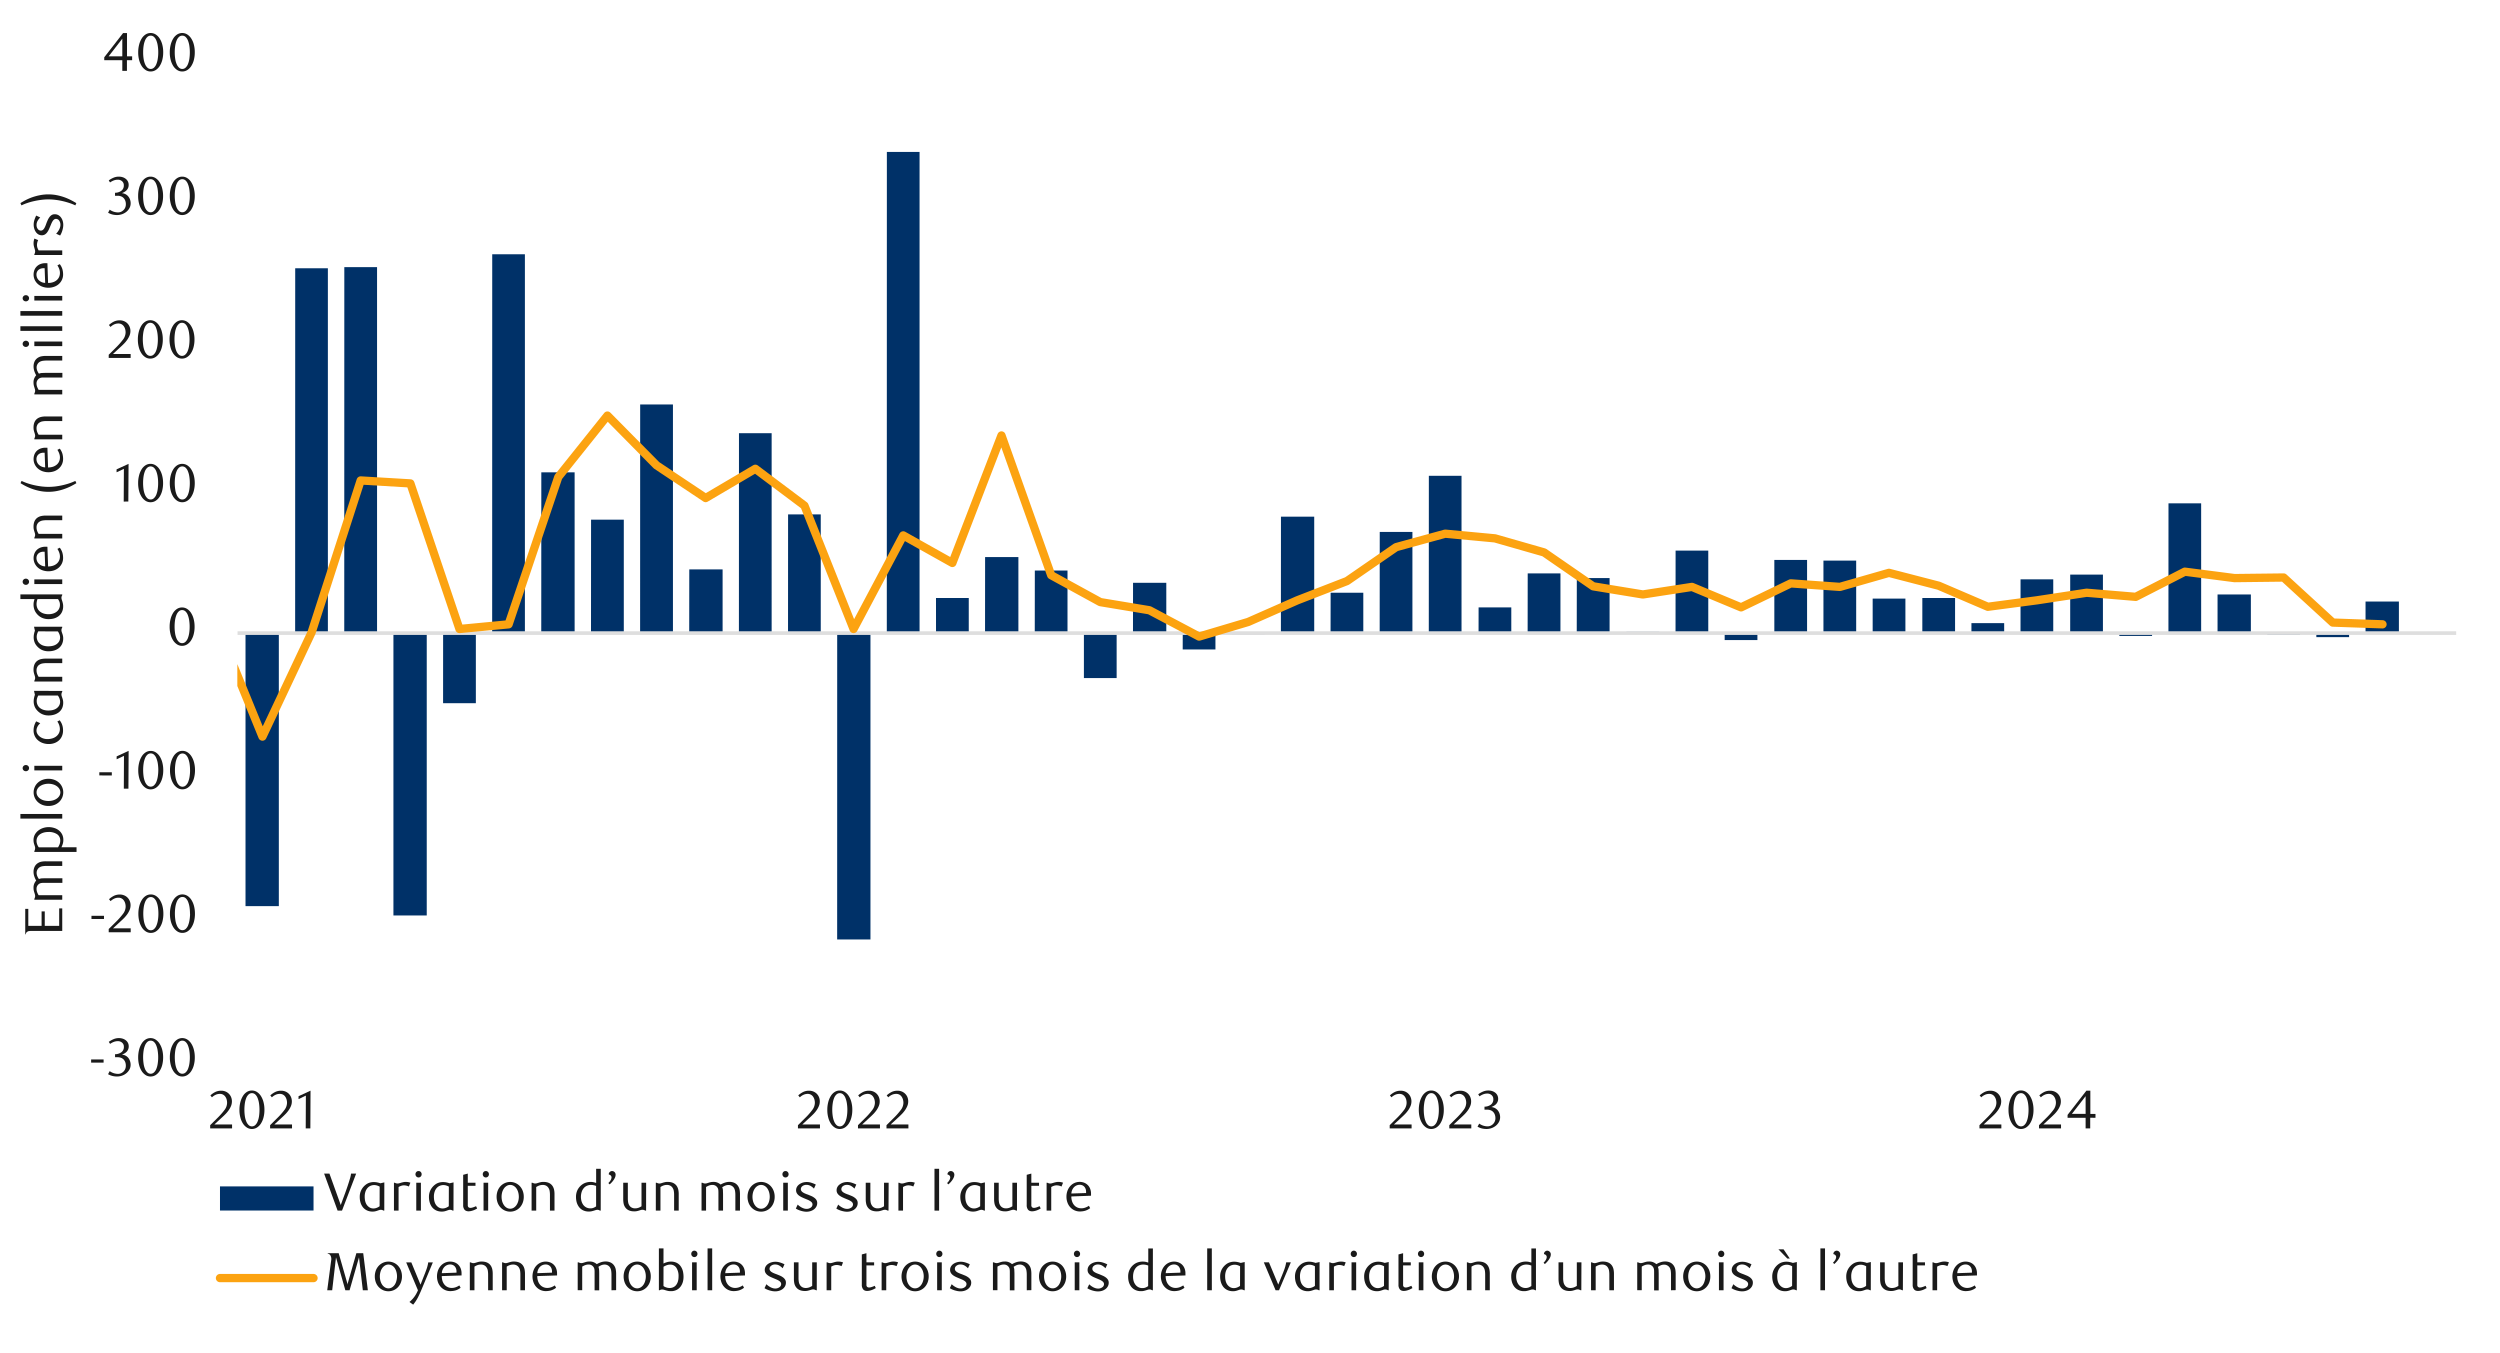 <svg xmlns="http://www.w3.org/2000/svg" xmlns:xlink="http://www.w3.org/1999/xlink" width="1460" height="790" viewBox="0 0 1460 790">
  <defs>
    <style>
      .a, .f, .h, .j {
        fill: none;
      }

      .b {
        clip-path: url(#a);
      }

      .c {
        clip-path: url(#c);
      }

      .d {
        opacity: 0;
      }

      .e {
        clip-path: url(#d);
      }

      .f {
        stroke: #000;
        stroke-miterlimit: 10;
        stroke-width: 0.39px;
      }

      .g {
        fill: #003168;
      }

      .h {
        stroke: #dedede;
        stroke-width: 2.13px;
      }

      .h, .j {
        stroke-linejoin: round;
      }

      .i {
        clip-path: url(#e);
      }

      .j {
        stroke: #fca311;
        stroke-linecap: round;
        stroke-width: 4.84px;
      }

      .k {
        fill: #1a1a1a;
      }

      .l {
        clip-path: url(#f);
      }
    </style>
    <clipPath id="a">
      <rect class="a" x="-132.92" y="-721.72" width="1725.84" height="2233.44"/>
    </clipPath>
    <clipPath id="c">
      <rect class="a" x="9.21" y="15.65" width="1441.58" height="758.7"/>
    </clipPath>
    <clipPath id="d">
      <rect class="a" x="9.33" y="15.79" width="1441.75" height="759"/>
    </clipPath>
    <clipPath id="e">
      <rect class="a" x="138.6" y="34.1" width="1297.85" height="588.99"/>
    </clipPath>
    <clipPath id="f">
      <rect class="a" x="9.55" y="15.99" width="1441.25" height="758.35"/>
    </clipPath>
  </defs>
  <g class="b">
    <g class="b">
      <g class="c">
        <g class="d">
          <g class="e">
            <rect class="f" x="9.53" y="15.99" width="1441.36" height="758.61"/>
          </g>
        </g>
      </g>
      <path class="g" d="M143.38,529.18h19.46V369.74H143.38Zm86.38,5.47h19.46V369.74H229.76Zm29-124H277.9V369.74H258.78Zm230.14,138h19.45V369.73H488.92ZM633,396h19.12V369.74H633Zm57.7-16.72h19.12v-9.56H690.72Zm28.68-8.89h19.12v-.68H719.4Zm287.83,3.41h19.12v-4.09h-19.12Zm230.48-2.4h19.12v-1.69h-19.12Zm86.38-.67h19.12v-1h-19.12Zm28.68,1.35h19.12v-2.37h-19.12Zm-402.89-2.36H969V369H949.88Zm201.46,0h19.12v-5.82h-19.12Zm-287.84,0h19.12v-15H863.5Zm518,0h19.48V351.29h-19.48Zm-287.84,0h19.12V349.57h-19.12Zm-547,0h19.12V349.23H546.62Zm576,0h19.12V349.23h-19.12Zm172.41,0h19.46V347.17h-19.46Zm-518,0h19.12V346.16H777.09Zm-115.39,0h19.46V340.35H661.7Zm518.32,0h19.12V338.32H1180Zm-259.16,0H940V337.61H920.86Zm288.17,0h19.12V335.58H1209Zm-316.85,0H911.3V334.88H892.18Zm-287.84,0h19.12V333.19H604.34Zm-201.8,0H422V332.51H402.54Zm662.39,0h19.12V327.38h-19.12Zm-28.68,0h19.12V327h-19.12Zm-460.95,0h19.48V325.32H575.3Zm403.25,0h19.12V321.57H978.55Zm-172.78,0h19.12V310.66H805.77Zm-460.59,0H364.3V303.49H345.18Zm402.9,0h19.46v-68H748.08Zm-287.84,0h19.12V300.42H460.24Zm806.16,0h19.11V293.93H1266.4Zm-431.95,0h19.12V277.86H834.45Zm-518.32,0h19.49V275.83H316.13Zm115.43,0h19.12V253H431.56Zm-57.7,0H393V236.21H373.86Zm-201.46,0h19.12V156.66H172.4Zm28.68,0H220.2V156H201.08Zm86.38,0h19.12V148.48H287.46Zm230.47,0h19.13v-281H517.93Z"/>
      <line class="h" x1="138.73" y1="369.73" x2="1434.41" y2="369.73"/>
      <g class="i">
        <polyline class="j" points="-15366.11 350.25 -15337.43 341.39 -15308.75 341.39 -15279.73 351.29 -15251.05 357.44 -15222.37 363.92 -15193.33 354.7 -15164.65 356.73 -15135.97 363.22 -15106.95 356.06 -15078.27 350.95 -15049.59 345.48 -15020.57 357.1 -14991.9 368.69 -14963.22 363.22 -14934.17 359.13 -14905.49 358.11 -14876.81 364.6 -14848.13 362.88 -14819.11 361.19 -14790.43 355.72 -14761.75 358.79 -14732.74 351.63 -14704.06 355.38 -14675.38 344.1 -14646.33 342.41 -14617.65 337.27 -14588.97 347.51 -14559.96 339.67 -14531.28 334.54 -14502.6 330.45 -14473.58 342.41 -14444.9 337.95 -14416.22 341.73 -14387.17 335.58 -14358.5 337.61 -14329.82 341.02 -14300.8 339.67 -14272.12 347.88 -14243.44 335.92 -14214.42 339 -14185.74 330.11 -14157.06 333.19 -14128.02 338.66 -14099.34 340.01 -14070.66 342.07 -14041.64 340.69 -14012.96 349.23 -13984.28 352.64 -13955.26 359.13 -13926.58 354.02 -13897.91 372.78 -13868.86 358.79 -13840.18 370.75 -13811.5 347.88 -13782.48 337.61 -13753.8 328.39 -13725.12 326.02 -13696.1 345.14 -13667.43 335.24 -13638.75 326.02 -13609.7 331.13 -13581.02 339.33 -13552.34 352.31 -13523.32 342.75 -13494.65 363.92 -13465.97 367.34 -13437.28 382.7 -13408.27 379.97 -13379.59 387.13 -13350.91 395.68 -13321.86 396.01 -13293.18 404.56 -13264.5 396.35 -13235.49 405.91 -13206.81 410.34 -13178.13 425.71 -13149.11 420.94 -13120.43 421.62 -13091.75 407.27 -13062.7 399.43 -13034.02 389.87 -13005.35 378.93 -12976.33 365.95 -12947.65 354.7 -12918.97 341.73 -12889.95 332.85 -12861.27 332.17 -12832.59 328.76 -12803.58 330.45 -12774.87 321.23 -12746.19 327.04 -12717.17 344.47 -12688.49 359.81 -12659.81 365.95 -12630.79 368.35 -12602.11 358.11 -12573.43 364.6 -12544.42 361.53 -12515.71 358.11 -12487.03 339.33 -12458.01 325.68 -12429.33 340.69 -12400.65 352.98 -12371.64 361.19 -12342.95 358.11 -12314.28 354.02 -12285.26 343.42 -12256.55 337.61 -12227.87 341.39 -12198.85 344.8 -12170.17 339.67 -12141.5 343.08 -12112.48 339 -12083.8 342.07 -12055.12 342.75 -12026.44 349.23 -11997.42 340.01 -11968.71 331.46 -11940.03 328.05 -11911.02 342.07 -11882.34 351.29 -11853.66 340.35 -11824.64 352.98 -11795.96 344.47 -11767.28 367.34 -11738.26 356.39 -11709.56 364.6 -11680.88 357.78 -11651.86 353.66 -11623.18 357.44 -11594.5 357.78 -11565.48 356.06 -11536.8 341.02 -11508.12 334.2 -11479.1 326.7 -11450.4 331.46 -11421.72 337.27 -11392.7 344.47 -11364.02 341.02 -11335.34 330.11 -11306.32 329.77 -11277.64 324.64 -11248.97 337.61 -11219.95 335.24 -11191.24 347.51 -11162.56 348.89 -11133.54 359.47 -11104.86 359.81 -11076.18 359.81 -11047.17 358.45 -11018.49 360.14 -10989.81 354.7 -10960.79 348.56 -10932.11 337.27 -10903.4 326.02 -10874.38 330.45 -10845.7 332.51 -10817.03 359.13 -10788.01 362.54 -10759.33 370.41 -10730.65 364.26 -10701.97 350.95 -10672.95 355.72 -10644.24 354.36 -10615.57 361.19 -10586.55 359.13 -10557.87 350.95 -10529.19 348.56 -10500.17 352.98 -10471.49 358.45 -10442.81 378.93 -10413.79 367.34 -10385.09 377.57 -10356.41 370.07 -10327.39 382.37 -10298.71 390.54 -10270.03 401.82 -10241.01 413.08 -10212.33 410.34 -10183.65 408.99 -10154.64 404.9 -10125.96 382 -10097.25 360.14 -10068.23 348.22 -10039.55 363.58 -10010.87 370.75 -9981.85 378.25 -9953.17 372.78 -9924.5 384.4 -9895.48 382.37 -9866.8 389.53 -9838.09 384.06 -9809.07 387.81 -9780.39 386.45 -9751.71 379.29 -9722.7 377.57 -9694.02 369.37 -9665.34 381.66 -9636.32 374.5 -9607.64 375.18 -9578.93 366.66 -9549.92 363.58 -9521.24 358.11 -9492.56 353.32 -9463.54 353.32 -9434.86 371.43 -9406.18 371.76 -9377.16 370.07 -9348.48 358.45 -9319.8 355.04 -9291.09 352.98 -9262.08 359.81 -9233.4 351.29 -9204.72 367.67 -9175.7 361.19 -9147.02 365.28 -9118.34 347.17 -9089.32 346.16 -9060.65 335.24 -9031.94 338.32 -9002.92 325.68 -8974.24 341.02 -8945.56 331.83 -8916.54 349.91 -8887.86 329.44 -8859.18 350.58 -8830.17 341.73 -8801.49 368.69 -8772.81 357.1 -8743.76 370.07 -8715.08 368.69 -8686.4 373.14 -8657.39 366.29 -8628.71 360.85 -8600.03 355.04 -8571.01 351.29 -8542.33 364.94 -8513.65 362.54 -8484.6 362.2 -8455.92 346.16 -8427.24 363.92 -8398.23 361.53 -8369.55 362.54 -8340.87 359.81 -8311.85 359.47 -8283.17 361.19 -8254.49 369.37 -8225.45 377.57 -8196.77 373.82 -8168.09 355.38 -8139.07 335.24 -8110.39 342.75 -8081.71 340.69 -8052.69 359.81 -8024.01 342.07 -7995.33 336.26 -7966.29 324.98 -7937.61 324.64 -7908.93 334.54 -7880.25 341.39 -7851.23 352.64 -7822.55 353.32 -7793.87 360.85 -7764.85 354.36 -7736.18 348.89 -7707.5 338.32 -7678.45 347.88 -7649.77 354.02 -7621.09 345.48 -7592.07 339.33 -7563.39 332.17 -7534.71 343.08 -7505.7 342.41 -7477.02 352.98 -7448.34 337.95 -7419.29 351.63 -7390.61 347.88 -7361.93 357.78 -7332.92 344.8 -7304.24 343.42 -7275.56 337.61 -7246.54 342.07 -7217.86 341.39 -7189.18 346.16 -7160.13 342.41 -7131.45 331.46 -7102.77 331.13 -7073.76 335.58 -7045.08 345.48 -7016.4 350.25 -6987.38 351.63 -6958.7 356.06 -6930.02 361.87 -6900.98 360.14 -6872.3 351.63 -6843.62 346.16 -6814.6 341.39 -6785.92 339.67 -6757.24 353.32 -6728.22 366.29 -6699.54 378.59 -6670.86 361.87 -6641.82 352.31 -6613.14 360.14 -6584.46 362.88 -6555.78 369.03 -6526.76 355.72 -6498.08 361.19 -6469.4 358.11 -6440.39 371.76 -6411.71 357.78 -6383.03 355.04 -6353.98 326.36 -6325.3 328.39 -6296.62 319.54 -6267.6 323.96 -6238.92 326.02 -6210.24 318.15 -6181.23 335.92 -6152.55 343.08 -6123.87 352.98 -6094.82 336.26 -6066.14 334.88 -6037.46 332.17 -6008.45 345.82 -5979.77 356.06 -5951.09 377.23 -5922.07 364.94 -5893.39 354.36 -5864.71 351.97 -5835.66 356.39 -5806.98 347.17 -5778.31 330.79 -5749.29 328.76 -5720.61 344.47 -5691.93 356.06 -5662.91 365.62 -5634.23 351.97 -5605.55 348.89 -5576.51 345.14 -5547.83 354.36 -5519.15 357.44 -5490.13 354.36 -5461.45 355.04 -5432.77 352.31 -5403.75 357.44 -5375.07 357.44 -5346.39 358.79 -5317.38 363.22 -5288.67 359.13 -5259.99 361.53 -5230.97 354.36 -5202.29 350.25 -5173.61 339 -5144.93 349.91 -5115.92 350.25 -5087.24 354.36 -5058.56 352.98 -5029.51 356.06 -5000.83 355.38 -4972.15 337.61 -4943.13 335.58 -4914.45 325.68 -4885.78 345.82 -4856.76 353.66 -4828.08 373.82 -4799.4 359.81 -4770.35 356.39 -4741.67 355.38 -4712.99 346.83 -4683.98 334.2 -4655.3 328.05 -4626.62 337.61 -4597.6 357.44 -4568.92 357.1 -4540.24 351.97 -4511.22 331.13 -4482.52 331.83 -4453.84 339.67 -4424.82 345.14 -4396.14 345.48 -4367.46 349.91 -4338.44 353.66 -4309.76 350.58 -4281.08 353.66 -4252.07 360.85 -4223.36 365.62 -4194.68 361.87 -4165.66 368.01 -4136.98 367 -4108.3 359.81 -4079.28 342.41 -4050.6 374.84 -4021.93 386.79 -3992.91 439.39 -3964.2 424.02 -3935.52 426.05 -3906.5 396.69 -3877.82 381.66 -3849.14 385.07 -3820.13 378.25 -3791.45 382.37 -3762.77 360.14 -3734.09 353.66 -3705.07 334.54 -3676.36 356.06 -3647.68 350.95 -3618.67 369.73 -3589.99 348.89 -3561.31 341.02 -3532.29 334.2 -3503.61 326.7 -3474.93 340.01 -3445.91 337.27 -3417.2 359.81 -3388.53 365.62 -3359.51 363.22 -3330.83 353.32 -3302.15 330.45 -3273.13 343.76 -3244.45 349.91 -3215.77 358.79 -3186.75 362.2 -3158.05 351.29 -3129.37 351.63 -3100.35 342.07 -3071.67 356.73 -3042.99 370.75 -3013.97 376.9 -2985.29 370.75 -2956.61 364.94 -2927.6 366.66 -2898.92 345.48 -2870.21 324.3 -2841.19 324.3 -2812.51 349.91 -2783.83 366.29 -2754.82 349.23 -2726.14 335.24 -2697.45 340.35 -2668.44 345.48 -2639.76 346.16 -2611.05 350.25 -2582.03 341.73 -2553.35 375.18 -2524.67 365.28 -2495.66 364.26 -2466.98 346.16 -2438.3 361.87 -2409.62 371.76 -2380.6 372.44 -2351.92 362.2 -2323.21 367.34 -2294.2 373.48 -2265.52 371.09 -2236.84 374.16 -2207.82 360.51 -2179.14 368.01 -2150.46 366.66 -2121.44 362.88 -2092.76 345.14 -2064.05 358.11 -2035.04 359.13 -2006.36 367 -1977.68 354.36 -1948.66 352.64 -1919.98 359.47 -1891.3 355.04 -1862.29 352.98 -1833.61 364.94 -1804.9 364.6 -1775.88 379.97 -1747.2 362.88 -1718.52 361.53 -1689.5 354.7 -1660.82 356.06 -1632.14 372.1 -1603.13 378.93 -1574.45 384.4 -1545.74 366.29 -1516.72 361.53 -1488.04 351.63 -1459.36 351.97 -1430.35 351.29 -1401.66 362.88 -1372.99 354.7 -1343.97 350.25 -1315.29 339.33 -1286.58 350.58 -1257.56 349.91 -1228.88 334.2 -1200.2 331.46 -1171.19 332.85 -1142.51 349.23 -1113.83 347.17 -1084.81 336.6 -1056.13 331.46 -1027.45 334.2 -998.74 350.58 -969.73 354.36 -941.05 339.67 -912.37 321.57 -883.35 340.35 -854.67 364.94 -825.99 367 -796.97 357.78 -768.29 354.02 -739.59 355.38 -710.57 332.17 -681.89 346.16 -653.21 339 -624.19 356.39 -595.51 321.91 -566.83 333.52 -537.82 327.04 -509.13 333.86 -480.46 353.66 -451.41 329.77 -422.73 339.67 -394.06 326.36 -365.03 366.66 -336.35 356.73 -307.67 359.13 -278.65 356.73 -249.97 383.72 -221.28 365.28 -192.26 355.38 -163.58 343.08 -134.9 683.85 -105.88 1247.92 -77.19 1159.81 -48.51 549.65 -19.49 -123.32 9.19 -99.09 37.87 70.61 66.89 168.95 95.58 221.88 124.26 359.13 153.28 430.17 181.96 369.37 210.64 280.59 239.66 282.31 268.34 367.34 297.02 364.6 326.06 278.56 354.74 242.69 383.42 271.74 412.1 290.86 441.12 273.77 469.8 295.29 498.48 367.34 527.5 312.68 556.18 328.76 584.86 254.31 613.9 335.92 642.58 351.63 671.26 356.39 700.28 371.76 728.96 363.22 757.64 350.58 786.65 339.33 815.33 319.54 844.01 311.67 873.06 314.4 901.74 322.61 930.42 342.41 959.44 347.17 988.12 342.75 1016.79 354.7 1045.81 340.69 1074.49 342.75 1103.17 334.54 1132.22 342.07 1160.9 354.36 1189.58 350.58 1218.59 346.16 1247.27 348.56 1275.95 333.86 1304.97 337.61 1333.65 337.27 1362.33 363.58 1391.38 364.6"/>
      </g>
      <g>
        <path class="k" d="M53.22,620.57v-1.85H60.5v1.85Z"/>
        <path class="k" d="M71.18,615.89a5.5,5.5,0,0,1,2.1.59,5.19,5.19,0,0,1,1.62,1.28,6.08,6.08,0,0,1,1,1.84,6.58,6.58,0,0,1,.38,2.26,5.67,5.67,0,0,1-.66,2.69,7.31,7.31,0,0,1-1.76,2.16,8.24,8.24,0,0,1-2.54,1.45,9,9,0,0,1-3,.52,11.87,11.87,0,0,1-2.46-.27,10.26,10.26,0,0,1-2.75-1.08l.94-1.79a8.45,8.45,0,0,0,4.9,1.6,4.35,4.35,0,0,0,1.7-.35,4.87,4.87,0,0,0,1.46-1,4.4,4.4,0,0,0,1-1.47,4.82,4.82,0,0,0,.38-1.93,5.86,5.86,0,0,0-.37-2.15,4.62,4.62,0,0,0-1-1.56,4,4,0,0,0-1.5-.94,5.3,5.3,0,0,0-1.83-.32H67.19v-1.75a6.28,6.28,0,0,0,3.71-1.17,3.78,3.78,0,0,0,1.44-3.2,3,3,0,0,0-1-2.35,3.55,3.55,0,0,0-2.46-.91,6.74,6.74,0,0,0-2.33.39,10.27,10.27,0,0,0-2.26,1.21l-.75-1.2a14.34,14.34,0,0,1,2.86-1.6,7.73,7.73,0,0,1,3-.59,7.18,7.18,0,0,1,2.34.36,5.79,5.79,0,0,1,1.82,1,4.45,4.45,0,0,1,1.19,1.5,4.5,4.5,0,0,1,.43,2,4.4,4.4,0,0,1-.32,1.7,4.94,4.94,0,0,1-.84,1.35,5.74,5.74,0,0,1-1.26,1A9.42,9.42,0,0,1,71.18,615.89Z"/>
        <path class="k" d="M95.27,617.51a17.55,17.55,0,0,1-.55,4.5,12.19,12.19,0,0,1-1.54,3.54,7.62,7.62,0,0,1-2.32,2.31,5.53,5.53,0,0,1-2.93.82,5.26,5.26,0,0,1-2.88-.84,7.53,7.53,0,0,1-2.29-2.31A12.34,12.34,0,0,1,81.24,622a17.43,17.43,0,0,1-.55-4.47,18,18,0,0,1,.55-4.53,12.87,12.87,0,0,1,1.51-3.58A7.2,7.2,0,0,1,85,607.09a5.48,5.48,0,0,1,5.83,0,7.51,7.51,0,0,1,2.32,2.34A12.38,12.38,0,0,1,94.72,613,17.75,17.75,0,0,1,95.27,617.51Zm-2.89,0a24.53,24.53,0,0,0-.29-3.86,13,13,0,0,0-.83-3.11,5.61,5.61,0,0,0-1.36-2.06,2.86,2.86,0,0,0-3.84,0,5.6,5.6,0,0,0-1.36,2,12.85,12.85,0,0,0-.83,3.08,25.63,25.63,0,0,0,0,7.69,12.7,12.7,0,0,0,.84,3.08,5.77,5.77,0,0,0,1.39,2,2.72,2.72,0,0,0,1.88.74,2.79,2.79,0,0,0,1.9-.74,5.51,5.51,0,0,0,1.38-2,12.8,12.8,0,0,0,.83-3.06A23.75,23.75,0,0,0,92.38,617.56Z"/>
        <path class="k" d="M113.76,617.51a17.12,17.12,0,0,1-.55,4.5,11.91,11.91,0,0,1-1.53,3.54,7.62,7.62,0,0,1-2.32,2.31,5.53,5.53,0,0,1-2.93.82,5.24,5.24,0,0,1-2.88-.84,7.53,7.53,0,0,1-2.29-2.31A11.81,11.81,0,0,1,99.74,622a17,17,0,0,1-.55-4.47,17.57,17.57,0,0,1,.55-4.53,12.86,12.86,0,0,1,1.5-3.58,7.23,7.23,0,0,1,2.29-2.34,5.48,5.48,0,0,1,5.83,0,7.51,7.51,0,0,1,2.32,2.34,12.1,12.1,0,0,1,1.53,3.57A17.31,17.31,0,0,1,113.76,617.51Zm-2.89,0a24.57,24.57,0,0,0-.28-3.86,14,14,0,0,0-.83-3.11,5.62,5.62,0,0,0-1.37-2.06,2.85,2.85,0,0,0-3.83,0,5.6,5.6,0,0,0-1.36,2,13.31,13.31,0,0,0-.84,3.08,26.54,26.54,0,0,0,0,7.69,12.69,12.69,0,0,0,.85,3.08,5.89,5.89,0,0,0,1.38,2,2.75,2.75,0,0,0,1.89.74,2.81,2.81,0,0,0,1.9-.74,5.63,5.63,0,0,0,1.38-2,13.81,13.81,0,0,0,.83-3.06A23.8,23.8,0,0,0,110.87,617.56Z"/>
      </g>
      <path class="k" d="M53.42,536.69v-1.86h7.31v1.86Z"/>
      <path class="k" d="M63.49,544.43v-1.89l4.16-4.12a41.17,41.17,0,0,0,4.17-4.7,7.12,7.12,0,0,0,1.56-4.21,7,7,0,0,0-.3-2.09,5.46,5.46,0,0,0-.84-1.67,3.65,3.65,0,0,0-3-1.49,5.87,5.87,0,0,0-2.55.55,8,8,0,0,0-2.11,1.46l-.91-1.13a12.68,12.68,0,0,1,3-2.06A8,8,0,0,1,70,522.4a6.28,6.28,0,0,1,2.42.46,5.75,5.75,0,0,1,2,1.29,5.89,5.89,0,0,1,1.34,2,6.34,6.34,0,0,1,.49,2.53,7.11,7.11,0,0,1-.55,2.75,13.45,13.45,0,0,1-1.35,2.44,19.62,19.62,0,0,1-1.7,2.06c-.6.62-1.14,1.14-1.63,1.58l-5,4.62H76.33v2.33Z"/>
      <path class="k" d="M95.41,533.62a17.69,17.69,0,0,1-.55,4.51,12.07,12.07,0,0,1-1.54,3.54A7.57,7.57,0,0,1,91,544a5.45,5.45,0,0,1-2.93.82,5.27,5.27,0,0,1-2.89-.84,7.53,7.53,0,0,1-2.29-2.31,12.26,12.26,0,0,1-1.53-3.53,17.57,17.57,0,0,1-.55-4.48,18,18,0,0,1,.55-4.54,12.93,12.93,0,0,1,1.51-3.59,7.36,7.36,0,0,1,2.29-2.35,5.55,5.55,0,0,1,5.84,0,7.68,7.68,0,0,1,2.33,2.35,12.32,12.32,0,0,1,1.54,3.58A17.83,17.83,0,0,1,95.41,533.62Zm-2.9,0a24.61,24.61,0,0,0-.28-3.87,13.54,13.54,0,0,0-.84-3.12A5.5,5.5,0,0,0,90,524.62a2.85,2.85,0,0,0-3.83,0,5.54,5.54,0,0,0-1.37,2,13.31,13.31,0,0,0-.84,3.08,26.68,26.68,0,0,0,0,7.71,12.69,12.69,0,0,0,.85,3.08,5.73,5.73,0,0,0,1.39,2.05,2.72,2.72,0,0,0,1.88.74,2.81,2.81,0,0,0,1.91-.74,5.47,5.47,0,0,0,1.38-2.05,13.27,13.27,0,0,0,.84-3.06A24,24,0,0,0,92.51,533.67Z"/>
      <path class="k" d="M113.85,533.62a17.69,17.69,0,0,1-.55,4.51,12.07,12.07,0,0,1-1.54,3.54,7.54,7.54,0,0,1-2.32,2.32,5.48,5.48,0,0,1-2.94.82,5.27,5.27,0,0,1-2.89-.84,7.53,7.53,0,0,1-2.29-2.31,12.26,12.26,0,0,1-1.53-3.53,17.58,17.58,0,0,1-.54-4.48,18.06,18.06,0,0,1,.54-4.54,12.93,12.93,0,0,1,1.51-3.59,7.36,7.36,0,0,1,2.29-2.35,5.57,5.57,0,0,1,5.85,0,7.66,7.66,0,0,1,2.32,2.35,12.32,12.32,0,0,1,1.54,3.58A17.83,17.83,0,0,1,113.85,533.62Zm-2.9,0a24.61,24.61,0,0,0-.28-3.87,14.08,14.08,0,0,0-.83-3.12,5.75,5.75,0,0,0-1.37-2.06,2.8,2.8,0,0,0-1.92-.74,2.77,2.77,0,0,0-1.92.74,5.54,5.54,0,0,0-1.37,2,13.31,13.31,0,0,0-.84,3.08,26.68,26.68,0,0,0,0,7.71,13.16,13.16,0,0,0,.85,3.08,5.73,5.73,0,0,0,1.39,2.05,2.73,2.73,0,0,0,1.89.74,2.81,2.81,0,0,0,1.9-.74,5.48,5.48,0,0,0,1.39-2.05,13.81,13.81,0,0,0,.83-3.06A24,24,0,0,0,111,533.67Z"/>
      <g>
        <path class="k" d="M58,452.85V451h7.3v1.86Z"/>
        <path class="k" d="M72.31,460.59l.09-19.16-4.28,2v-1.7l7-3.24L75,460.59Z"/>
        <path class="k" d="M95.34,449.78a17.26,17.26,0,0,1-.55,4.51,11.81,11.81,0,0,1-1.54,3.54,7.44,7.44,0,0,1-2.32,2.32A5.47,5.47,0,0,1,88,461a5.27,5.27,0,0,1-2.89-.84,7.56,7.56,0,0,1-2.3-2.31,12.25,12.25,0,0,1-1.52-3.53,17.13,17.13,0,0,1-.55-4.48,17.6,17.6,0,0,1,.55-4.54,12.93,12.93,0,0,1,1.51-3.59,7.36,7.36,0,0,1,2.29-2.35,5.55,5.55,0,0,1,5.84,0,7.55,7.55,0,0,1,2.32,2.35,12.06,12.06,0,0,1,1.54,3.58A17.39,17.39,0,0,1,95.34,449.78Zm-2.89.05a25.88,25.88,0,0,0-.28-3.87,13.54,13.54,0,0,0-.84-3.12A5.62,5.62,0,0,0,90,440.78,2.77,2.77,0,0,0,88,440a2.8,2.8,0,0,0-1.92.74,5.79,5.79,0,0,0-1.37,2.05,13.85,13.85,0,0,0-.83,3.08,26.68,26.68,0,0,0,0,7.71,12.91,12.91,0,0,0,.85,3.09,5.89,5.89,0,0,0,1.38,2,2.76,2.76,0,0,0,1.89.74,2.83,2.83,0,0,0,1.91-.74,5.63,5.63,0,0,0,1.38-2,13.51,13.51,0,0,0,.84-3.07A25.25,25.25,0,0,0,92.45,449.83Z"/>
        <path class="k" d="M113.88,449.78a17.26,17.26,0,0,1-.55,4.51,12.07,12.07,0,0,1-1.54,3.54,7.54,7.54,0,0,1-2.32,2.32,5.48,5.48,0,0,1-2.94.82,5.27,5.27,0,0,1-2.89-.84,7.53,7.53,0,0,1-2.29-2.31,12,12,0,0,1-1.52-3.53,17.13,17.13,0,0,1-.55-4.48,17.6,17.6,0,0,1,.55-4.54,12.93,12.93,0,0,1,1.5-3.59,7.39,7.39,0,0,1,2.3-2.35,5.4,5.4,0,0,1,2.9-.83,5.49,5.49,0,0,1,2.94.83,7.66,7.66,0,0,1,2.32,2.35,12.32,12.32,0,0,1,1.54,3.58A17.39,17.39,0,0,1,113.88,449.78Zm-2.9.05a24.61,24.61,0,0,0-.28-3.87,14.08,14.08,0,0,0-.83-3.12,5.75,5.75,0,0,0-1.37-2.06,2.8,2.8,0,0,0-1.92-.74,2.77,2.77,0,0,0-1.92.74,5.66,5.66,0,0,0-1.37,2.05,12.85,12.85,0,0,0-.83,3.08,25.77,25.77,0,0,0,0,7.71,12.46,12.46,0,0,0,.85,3.09,5.63,5.63,0,0,0,1.38,2,2.75,2.75,0,0,0,1.89.74,2.79,2.79,0,0,0,1.9-.74,5.52,5.52,0,0,0,1.39-2,14.06,14.06,0,0,0,.83-3.07A24,24,0,0,0,111,449.83Z"/>
      </g>
      <path class="k" d="M113.64,366a17.12,17.12,0,0,1-.55,4.5,11.91,11.91,0,0,1-1.53,3.54,7.51,7.51,0,0,1-2.32,2.31,5.45,5.45,0,0,1-2.93.82,5.24,5.24,0,0,1-2.88-.84,7.53,7.53,0,0,1-2.29-2.31,11.81,11.81,0,0,1-1.52-3.52,17,17,0,0,1-.55-4.46,17.47,17.47,0,0,1,.55-4.53,12.8,12.8,0,0,1,1.5-3.59,7.33,7.33,0,0,1,2.29-2.34,5.53,5.53,0,0,1,5.83,0,7.62,7.62,0,0,1,2.32,2.34,12.1,12.1,0,0,1,1.53,3.57A17.31,17.31,0,0,1,113.64,366Zm-2.89.05a24.57,24.57,0,0,0-.28-3.86,14.14,14.14,0,0,0-.83-3.11,5.62,5.62,0,0,0-1.37-2.06,2.85,2.85,0,0,0-3.83,0,5.69,5.69,0,0,0-1.36,2,13.31,13.31,0,0,0-.84,3.08,26.61,26.61,0,0,0,0,7.7,12.73,12.73,0,0,0,.85,3.07,5.89,5.89,0,0,0,1.38,2,2.7,2.7,0,0,0,1.89.74,2.76,2.76,0,0,0,1.9-.74,5.63,5.63,0,0,0,1.38-2,13.81,13.81,0,0,0,.83-3.06A23.8,23.8,0,0,0,110.75,366Z"/>
      <g>
        <path class="k" d="M72.25,292.93l.1-19.12-4.27,2v-1.7l7-3.23-.13,22Z"/>
        <path class="k" d="M95.24,282.15a17.1,17.1,0,0,1-.55,4.49,11.94,11.94,0,0,1-1.53,3.54,7.5,7.5,0,0,1-2.32,2.31,5.47,5.47,0,0,1-2.93.82,5.34,5.34,0,0,1-2.89-.83,7.73,7.73,0,0,1-2.28-2.31,11.87,11.87,0,0,1-1.52-3.53,17,17,0,0,1-.55-4.46,17.47,17.47,0,0,1,.55-4.53,12.63,12.63,0,0,1,1.5-3.59A7.43,7.43,0,0,1,85,271.72a5.4,5.4,0,0,1,2.9-.83,5.48,5.48,0,0,1,2.93.83,7.84,7.84,0,0,1,2.32,2.34,12.37,12.37,0,0,1,1.53,3.57A17.39,17.39,0,0,1,95.24,282.15Zm-2.89,0a24.57,24.57,0,0,0-.28-3.86,14.14,14.14,0,0,0-.83-3.11,5.7,5.7,0,0,0-1.37-2.05,2.85,2.85,0,0,0-3.83,0,5.62,5.62,0,0,0-1.37,2,13.76,13.76,0,0,0-.83,3.07,26.61,26.61,0,0,0,0,7.7,12.82,12.82,0,0,0,.85,3.08,5.81,5.81,0,0,0,1.38,2,2.71,2.71,0,0,0,1.88.73,2.76,2.76,0,0,0,1.9-.73,5.7,5.7,0,0,0,1.39-2,13.76,13.76,0,0,0,.83-3.07A23.8,23.8,0,0,0,92.35,282.19Z"/>
        <path class="k" d="M113.74,282.15a17.53,17.53,0,0,1-.55,4.49,12,12,0,0,1-1.54,3.54,7.4,7.4,0,0,1-2.32,2.31,5.45,5.45,0,0,1-2.93.82,5.34,5.34,0,0,1-2.88-.83,7.76,7.76,0,0,1-2.29-2.31,12.13,12.13,0,0,1-1.52-3.53,17.41,17.41,0,0,1-.55-4.46,17.91,17.91,0,0,1,.55-4.53,12.93,12.93,0,0,1,1.51-3.59,7.4,7.4,0,0,1,2.28-2.34,5.53,5.53,0,0,1,5.83,0,7.73,7.73,0,0,1,2.32,2.34,12.38,12.38,0,0,1,1.54,3.57A17.83,17.83,0,0,1,113.74,282.15Zm-2.89,0a24.53,24.53,0,0,0-.29-3.86,13.11,13.11,0,0,0-.83-3.11,5.56,5.56,0,0,0-1.36-2.05,2.86,2.86,0,0,0-3.84,0,5.6,5.6,0,0,0-1.36,2,12.76,12.76,0,0,0-.83,3.07,25.7,25.7,0,0,0,0,7.7,12.83,12.83,0,0,0,.84,3.08,6,6,0,0,0,1.39,2,2.71,2.71,0,0,0,1.88.73,2.8,2.8,0,0,0,1.9-.73,5.68,5.68,0,0,0,1.38-2,12.76,12.76,0,0,0,.83-3.07A23.75,23.75,0,0,0,110.85,282.19Z"/>
      </g>
      <path class="k" d="M63.49,209.05v-1.88l4.15-4.11a42,42,0,0,0,4.16-4.7,7.11,7.11,0,0,0,1.55-4.19,7,7,0,0,0-.3-2.09,5.28,5.28,0,0,0-.83-1.66,3.81,3.81,0,0,0-1.3-1.1,3.85,3.85,0,0,0-1.75-.4,5.94,5.94,0,0,0-2.54.55,7.8,7.8,0,0,0-2.1,1.47l-.91-1.14a12.38,12.38,0,0,1,3-2.05,7.89,7.89,0,0,1,3.33-.68,6.32,6.32,0,0,1,2.42.46,5.89,5.89,0,0,1,3.31,3.26,6.43,6.43,0,0,1,.49,2.52,7.14,7.14,0,0,1-.55,2.75,13.28,13.28,0,0,1-1.35,2.42,17.58,17.58,0,0,1-1.7,2.06c-.6.62-1.13,1.14-1.62,1.58l-5,4.61H76.3v2.32Z"/>
      <g>
        <path class="k" d="M95.08,198.27a17.1,17.1,0,0,1-.55,4.49A11.69,11.69,0,0,1,93,206.3a7.4,7.4,0,0,1-2.32,2.31,5.47,5.47,0,0,1-2.93.82,5.29,5.29,0,0,1-2.88-.83,7.76,7.76,0,0,1-2.29-2.31,11.87,11.87,0,0,1-1.52-3.53,17,17,0,0,1-.55-4.46,17.47,17.47,0,0,1,.55-4.53,12.73,12.73,0,0,1,1.5-3.58,7.36,7.36,0,0,1,2.29-2.35,5.4,5.4,0,0,1,2.9-.83,5.48,5.48,0,0,1,2.93.83A7.66,7.66,0,0,1,93,190.19a11.93,11.93,0,0,1,1.53,3.56A17.39,17.39,0,0,1,95.08,198.27Zm-2.89,0a24.66,24.66,0,0,0-.28-3.86,14.14,14.14,0,0,0-.83-3.11,5.58,5.58,0,0,0-1.37-2.05,2.85,2.85,0,0,0-3.83,0,5.74,5.74,0,0,0-1.37,2,13.76,13.76,0,0,0-.83,3.07,26.61,26.61,0,0,0,0,7.7,12.82,12.82,0,0,0,.85,3.08,5.89,5.89,0,0,0,1.38,2,2.75,2.75,0,0,0,1.89.74,2.81,2.81,0,0,0,1.9-.74,5.63,5.63,0,0,0,1.38-2,13.76,13.76,0,0,0,.83-3.07A23.71,23.71,0,0,0,92.19,198.31Z"/>
        <path class="k" d="M113.58,198.27a17.1,17.1,0,0,1-.55,4.49,12,12,0,0,1-1.54,3.54,7.3,7.3,0,0,1-2.32,2.31,5.41,5.41,0,0,1-2.92.82,5.34,5.34,0,0,1-2.89-.83,7.76,7.76,0,0,1-2.29-2.31,12.41,12.41,0,0,1-1.52-3.53A17.42,17.42,0,0,1,99,198.3a17.92,17.92,0,0,1,.54-4.53,12.74,12.74,0,0,1,1.51-3.58,7.36,7.36,0,0,1,2.29-2.35,5.52,5.52,0,0,1,5.82,0,7.55,7.55,0,0,1,2.32,2.35,12.2,12.2,0,0,1,1.54,3.56A17.39,17.39,0,0,1,113.58,198.27Zm-2.89,0a25.94,25.94,0,0,0-.28-3.86,13.59,13.59,0,0,0-.84-3.11,5.56,5.56,0,0,0-1.36-2.05,2.76,2.76,0,0,0-1.92-.74,2.72,2.72,0,0,0-1.91.74,5.62,5.62,0,0,0-1.37,2,13.24,13.24,0,0,0-.83,3.07,26.61,26.61,0,0,0,0,7.7,12.82,12.82,0,0,0,.85,3.08,5.63,5.63,0,0,0,1.38,2,2.72,2.72,0,0,0,1.88.74,2.79,2.79,0,0,0,1.9-.74,5.39,5.39,0,0,0,1.38-2,13.22,13.22,0,0,0,.84-3.07A24.92,24.92,0,0,0,110.69,198.31Z"/>
      </g>
      <g>
        <path class="k" d="M71.15,112.8a5.55,5.55,0,0,1,2.11.59,5.15,5.15,0,0,1,1.61,1.28,6.1,6.1,0,0,1,1.06,1.84,6.57,6.57,0,0,1,.37,2.26,5.67,5.67,0,0,1-.66,2.69,7.27,7.27,0,0,1-1.75,2.16,8.41,8.41,0,0,1-2.55,1.45,8.9,8.9,0,0,1-3,.52,11.89,11.89,0,0,1-2.47-.27,10.2,10.2,0,0,1-2.74-1.08l.94-1.79a8.45,8.45,0,0,0,4.9,1.6,4.3,4.3,0,0,0,1.69-.35,4.75,4.75,0,0,0,1.46-1,4.4,4.4,0,0,0,1-1.47,4.82,4.82,0,0,0,.38-1.93,5.66,5.66,0,0,0-.37-2.15,4.48,4.48,0,0,0-1-1.56,4.06,4.06,0,0,0-1.49-.94,5.35,5.35,0,0,0-1.84-.32H67.17v-1.75a6.25,6.25,0,0,0,3.7-1.17,3.78,3.78,0,0,0,1.44-3.2,3,3,0,0,0-1-2.35,3.55,3.55,0,0,0-2.46-.91,6.68,6.68,0,0,0-2.32.39,10.11,10.11,0,0,0-2.27,1.21l-.75-1.2a14.62,14.62,0,0,1,2.86-1.6,7.76,7.76,0,0,1,3-.59,7.29,7.29,0,0,1,2.35.36,5.74,5.74,0,0,1,1.81,1A4.35,4.35,0,0,1,75.14,108a4.4,4.4,0,0,1-.31,1.7,4.74,4.74,0,0,1-.85,1.35,5.74,5.74,0,0,1-1.26,1A9.06,9.06,0,0,1,71.15,112.8Z"/>
        <path class="k" d="M95.24,114.42a17.12,17.12,0,0,1-.55,4.5,12.18,12.18,0,0,1-1.53,3.54,7.73,7.73,0,0,1-2.32,2.31,5.56,5.56,0,0,1-2.93.82,5.27,5.27,0,0,1-2.89-.84,7.51,7.51,0,0,1-2.28-2.31,11.81,11.81,0,0,1-1.52-3.52,17,17,0,0,1-.55-4.47,17.57,17.57,0,0,1,.55-4.53,12.57,12.57,0,0,1,1.5-3.58A7.23,7.23,0,0,1,85,104a5.33,5.33,0,0,1,2.9-.84,5.4,5.4,0,0,1,2.93.84,7.62,7.62,0,0,1,2.32,2.34,12.37,12.37,0,0,1,1.53,3.57A17.31,17.31,0,0,1,95.24,114.42Zm-2.89,0a24.57,24.57,0,0,0-.28-3.86,14,14,0,0,0-.83-3.11,5.75,5.75,0,0,0-1.37-2.06,2.85,2.85,0,0,0-3.83,0,5.62,5.62,0,0,0-1.37,2,13.85,13.85,0,0,0-.83,3.08,26.54,26.54,0,0,0,0,7.69,12.69,12.69,0,0,0,.85,3.08,5.63,5.63,0,0,0,1.38,2,2.72,2.72,0,0,0,1.88.74,2.77,2.77,0,0,0,1.9-.74,5.52,5.52,0,0,0,1.39-2,13.81,13.81,0,0,0,.83-3.06A23.8,23.8,0,0,0,92.35,114.47Z"/>
        <path class="k" d="M113.74,114.42a17.55,17.55,0,0,1-.55,4.5,12.19,12.19,0,0,1-1.54,3.54,7.62,7.62,0,0,1-2.32,2.31,5.53,5.53,0,0,1-2.93.82,5.26,5.26,0,0,1-2.88-.84,7.53,7.53,0,0,1-2.29-2.31,12.07,12.07,0,0,1-1.52-3.52,17.43,17.43,0,0,1-.55-4.47,18,18,0,0,1,.55-4.53,12.87,12.87,0,0,1,1.51-3.58A7.2,7.2,0,0,1,103.5,104a5.48,5.48,0,0,1,5.83,0,7.51,7.51,0,0,1,2.32,2.34,12.38,12.38,0,0,1,1.54,3.57A17.75,17.75,0,0,1,113.74,114.42Zm-2.89,0a24.53,24.53,0,0,0-.29-3.86,13,13,0,0,0-.83-3.11,5.61,5.61,0,0,0-1.36-2.06,2.86,2.86,0,0,0-3.84,0,5.6,5.6,0,0,0-1.36,2,12.85,12.85,0,0,0-.83,3.08,25.63,25.63,0,0,0,0,7.69,12.7,12.7,0,0,0,.84,3.08,5.77,5.77,0,0,0,1.39,2,2.72,2.72,0,0,0,1.88.74,2.81,2.81,0,0,0,1.9-.74,5.51,5.51,0,0,0,1.38-2,12.8,12.8,0,0,0,.83-3.06A23.75,23.75,0,0,0,110.85,114.47Z"/>
      </g>
      <g class="l">
        <g>
          <path class="k" d="M74.13,35.17v6.2h-2.7v-6.2H60.88v-1.7l11-14.16h2.29v13.6h3v2.26Zm-2.7-12.59-8,10.33h8Z"/>
          <path class="k" d="M95.31,30.56a17.26,17.26,0,0,1-.55,4.51,11.81,11.81,0,0,1-1.54,3.54,7.54,7.54,0,0,1-2.32,2.32,5.48,5.48,0,0,1-2.94.82,5.24,5.24,0,0,1-2.88-.84,7.67,7.67,0,0,1-2.3-2.31,12.25,12.25,0,0,1-1.52-3.53,17.13,17.13,0,0,1-.55-4.48,17.6,17.6,0,0,1,.55-4.54,12.93,12.93,0,0,1,1.51-3.59,7.36,7.36,0,0,1,2.29-2.35,5.43,5.43,0,0,1,2.9-.83,5.49,5.49,0,0,1,2.94.83,7.66,7.66,0,0,1,2.32,2.35A12.06,12.06,0,0,1,94.76,26,17.33,17.33,0,0,1,95.31,30.56Zm-2.89.05a24.57,24.57,0,0,0-.29-3.87,13.07,13.07,0,0,0-.83-3.12,5.62,5.62,0,0,0-1.37-2.06A2.77,2.77,0,0,0,88,20.82a2.8,2.8,0,0,0-1.92.74,5.79,5.79,0,0,0-1.37,2.05,13.7,13.7,0,0,0-.83,3.08,24.44,24.44,0,0,0-.28,3.85,24.39,24.39,0,0,0,.28,3.86,12.69,12.69,0,0,0,.85,3.08,5.84,5.84,0,0,0,1.38,2.05,2.76,2.76,0,0,0,1.89.74,2.83,2.83,0,0,0,1.91-.74,5.59,5.59,0,0,0,1.38-2.05,12.8,12.8,0,0,0,.83-3.06A24,24,0,0,0,92.42,30.61Z"/>
        </g>
        <path class="k" d="M113.75,30.56a17.26,17.26,0,0,1-.55,4.51,11.8,11.8,0,0,1-1.53,3.54,7.57,7.57,0,0,1-2.33,2.32,5.47,5.47,0,0,1-2.93.82,5.27,5.27,0,0,1-2.89-.84,7.67,7.67,0,0,1-2.3-2.31,12.54,12.54,0,0,1-1.52-3.53,17.13,17.13,0,0,1-.55-4.48,17.6,17.6,0,0,1,.55-4.54,12.93,12.93,0,0,1,1.51-3.59,7.36,7.36,0,0,1,2.29-2.35,5.55,5.55,0,0,1,5.84,0,7.68,7.68,0,0,1,2.33,2.35A12.05,12.05,0,0,1,113.2,26,17.33,17.33,0,0,1,113.75,30.56Zm-2.89.05a25.88,25.88,0,0,0-.28-3.87,13.54,13.54,0,0,0-.84-3.12,5.62,5.62,0,0,0-1.37-2.06,2.77,2.77,0,0,0-1.92-.74,2.8,2.8,0,0,0-1.92.74,5.79,5.79,0,0,0-1.37,2.05,13.7,13.7,0,0,0-.83,3.08,24.44,24.44,0,0,0-.28,3.85,24.39,24.39,0,0,0,.28,3.86,12.69,12.69,0,0,0,.85,3.08,5.84,5.84,0,0,0,1.38,2.05,2.76,2.76,0,0,0,1.89.74,2.81,2.81,0,0,0,1.91-.74,5.59,5.59,0,0,0,1.38-2.05,13.27,13.27,0,0,0,.84-3.06A25.25,25.25,0,0,0,110.86,30.61Z"/>
      </g>
      <path class="k" d="M122.74,659v-1.89l4.16-4.12a40.35,40.35,0,0,0,4.17-4.71,7.05,7.05,0,0,0,1.55-4.2,7.33,7.33,0,0,0-.29-2.09,5.35,5.35,0,0,0-.84-1.67,3.81,3.81,0,0,0-1.3-1.1,3.85,3.85,0,0,0-1.75-.39,5.87,5.87,0,0,0-2.55.55,7.6,7.6,0,0,0-2.11,1.46l-.91-1.13a12.2,12.2,0,0,1,3-2.06,8,8,0,0,1,3.34-.68,6.51,6.51,0,0,1,2.42.45,6,6,0,0,1,3.32,3.27,6.52,6.52,0,0,1,.49,2.53,7.11,7.11,0,0,1-.55,2.75,12.91,12.91,0,0,1-1.36,2.44,17.41,17.41,0,0,1-1.7,2.06c-.59.61-1.13,1.14-1.62,1.58l-5,4.62h10.32V659Z"/>
      <path class="k" d="M154.43,648.14a17.26,17.26,0,0,1-.55,4.51,12.18,12.18,0,0,1-1.53,3.54,7.57,7.57,0,0,1-2.33,2.32,5.56,5.56,0,0,1-2.93.82,5.27,5.27,0,0,1-2.89-.84,7.67,7.67,0,0,1-2.3-2.31,12.25,12.25,0,0,1-1.52-3.53,17.13,17.13,0,0,1-.55-4.48,17.6,17.6,0,0,1,.55-4.54,12.93,12.93,0,0,1,1.51-3.59,7.36,7.36,0,0,1,2.29-2.35,5.55,5.55,0,0,1,5.84,0,7.68,7.68,0,0,1,2.33,2.35,12.32,12.32,0,0,1,1.53,3.58A17.33,17.33,0,0,1,154.43,648.14Zm-2.89.05a25.88,25.88,0,0,0-.28-3.87,13.54,13.54,0,0,0-.84-3.12,5.62,5.62,0,0,0-1.37-2.06,2.77,2.77,0,0,0-1.92-.74,2.8,2.8,0,0,0-1.92.74,5.74,5.74,0,0,0-1.37,2,13.8,13.8,0,0,0-.83,3.09,26.68,26.68,0,0,0,0,7.71,12.82,12.82,0,0,0,.85,3.08,5.94,5.94,0,0,0,1.38,2.05,2.76,2.76,0,0,0,1.89.74,2.81,2.81,0,0,0,1.91-.74,5.68,5.68,0,0,0,1.38-2.05,13.22,13.22,0,0,0,.84-3.07A25,25,0,0,0,151.54,648.19Z"/>
      <path class="k" d="M157.74,659v-1.89l4.15-4.12a40.35,40.35,0,0,0,4.17-4.71,7.07,7.07,0,0,0,1.56-4.2,7,7,0,0,0-.3-2.09,5.55,5.55,0,0,0-.83-1.67,3.75,3.75,0,0,0-1.31-1.1,3.81,3.81,0,0,0-1.74-.39,5.81,5.81,0,0,0-2.55.55,7.6,7.6,0,0,0-2.11,1.46l-.92-1.13a12.24,12.24,0,0,1,3-2.06,7.89,7.89,0,0,1,3.33-.68,6.56,6.56,0,0,1,2.43.45,6.27,6.27,0,0,1,2,1.29,6.35,6.35,0,0,1,1.34,2,6.52,6.52,0,0,1,.48,2.53,6.93,6.93,0,0,1-.55,2.75,12.87,12.87,0,0,1-1.35,2.44,18.45,18.45,0,0,1-1.7,2.06c-.6.61-1.14,1.14-1.62,1.58l-5,4.62h10.32V659Z"/>
      <path class="k" d="M178.54,659l.09-19.17-4.28,2.05v-1.7l7-3.24L181.25,659Z"/>
      <path class="k" d="M466,659v-1.89l4.15-4.12a38.57,38.57,0,0,0,4.17-4.71,7.07,7.07,0,0,0,1.56-4.2,7,7,0,0,0-.3-2.09,5.33,5.33,0,0,0-.83-1.67,3.69,3.69,0,0,0-3-1.49,5.81,5.81,0,0,0-2.55.55,7.6,7.6,0,0,0-2.11,1.46l-.91-1.13a12,12,0,0,1,3-2.06,7.89,7.89,0,0,1,3.33-.68,6.56,6.56,0,0,1,2.43.45,6.27,6.27,0,0,1,2,1.29,6.19,6.19,0,0,1,1.34,2,6.52,6.52,0,0,1,.48,2.53,6.93,6.93,0,0,1-.55,2.75,12.34,12.34,0,0,1-1.35,2.44,17.41,17.41,0,0,1-1.7,2.06c-.6.61-1.14,1.14-1.62,1.58l-5,4.62h10.32V659Z"/>
      <path class="k" d="M497.75,648.14a17.26,17.26,0,0,1-.55,4.51,11.92,11.92,0,0,1-1.54,3.54,7.54,7.54,0,0,1-2.32,2.32,5.57,5.57,0,0,1-2.94.82,5.29,5.29,0,0,1-2.89-.84,7.76,7.76,0,0,1-2.29-2.31,12,12,0,0,1-1.52-3.53,17.13,17.13,0,0,1-.55-4.48,17.6,17.6,0,0,1,.55-4.54,12.64,12.64,0,0,1,1.51-3.59,7.26,7.26,0,0,1,2.29-2.35,5.34,5.34,0,0,1,2.9-.83,5.4,5.4,0,0,1,2.94.83,7.66,7.66,0,0,1,2.32,2.35,12.06,12.06,0,0,1,1.54,3.58A17.33,17.33,0,0,1,497.75,648.14Zm-2.89.05a24.57,24.57,0,0,0-.29-3.87,13.56,13.56,0,0,0-.83-3.12,5.62,5.62,0,0,0-1.37-2.06,2.86,2.86,0,0,0-3.84,0,5.74,5.74,0,0,0-1.37,2,13.28,13.28,0,0,0-.83,3.09,25.77,25.77,0,0,0,0,7.71,12.82,12.82,0,0,0,.85,3.08,5.94,5.94,0,0,0,1.38,2.05,2.8,2.8,0,0,0,3.79,0,5.57,5.57,0,0,0,1.39-2.05,13.24,13.24,0,0,0,.83-3.07A23.75,23.75,0,0,0,494.86,648.19Z"/>
      <path class="k" d="M501.06,659v-1.89l4.15-4.12a40.35,40.35,0,0,0,4.17-4.71,7.07,7.07,0,0,0,1.56-4.2,7,7,0,0,0-.3-2.09,5.55,5.55,0,0,0-.83-1.67,3.69,3.69,0,0,0-3.06-1.49,5.87,5.87,0,0,0-2.55.55,7.7,7.7,0,0,0-2.1,1.46l-.92-1.13a12.39,12.39,0,0,1,3-2.06,8,8,0,0,1,3.34-.68,6.47,6.47,0,0,1,2.42.45,5.92,5.92,0,0,1,3.32,3.27,6.34,6.34,0,0,1,.49,2.53,6.93,6.93,0,0,1-.55,2.75,13.45,13.45,0,0,1-1.35,2.44,18.45,18.45,0,0,1-1.7,2.06c-.6.61-1.14,1.14-1.62,1.58l-5,4.62H513.9V659Z"/>
      <path class="k" d="M517.71,659v-1.89l4.15-4.12a40.35,40.35,0,0,0,4.17-4.71,7.07,7.07,0,0,0,1.56-4.2,7,7,0,0,0-.3-2.09,5.35,5.35,0,0,0-.84-1.67,3.72,3.72,0,0,0-1.3-1.1,3.85,3.85,0,0,0-1.75-.39,5.87,5.87,0,0,0-2.55.55,7.75,7.75,0,0,0-2.11,1.46l-.91-1.13a12.39,12.39,0,0,1,3-2.06,8,8,0,0,1,3.34-.68,6.47,6.47,0,0,1,2.42.45,6,6,0,0,1,3.32,3.27,6.34,6.34,0,0,1,.49,2.53,6.93,6.93,0,0,1-.55,2.75,13.45,13.45,0,0,1-1.35,2.44,19.62,19.62,0,0,1-1.7,2.06c-.6.61-1.14,1.14-1.62,1.58l-5,4.62h10.33V659Z"/>
      <path class="k" d="M811.58,659v-1.89l4.16-4.12a40.35,40.35,0,0,0,4.17-4.71,7.05,7.05,0,0,0,1.55-4.2,7.33,7.33,0,0,0-.29-2.09,5.35,5.35,0,0,0-.84-1.67,3.81,3.81,0,0,0-1.3-1.1,3.85,3.85,0,0,0-1.75-.39,5.87,5.87,0,0,0-2.55.55,7.6,7.6,0,0,0-2.11,1.46l-.91-1.13a12.2,12.2,0,0,1,3-2.06,8,8,0,0,1,3.34-.68,6.51,6.51,0,0,1,2.42.45,6,6,0,0,1,3.32,3.27,6.52,6.52,0,0,1,.49,2.53,7.11,7.11,0,0,1-.55,2.75,12.91,12.91,0,0,1-1.36,2.44,17.41,17.41,0,0,1-1.7,2.06c-.59.61-1.14,1.14-1.62,1.58l-5,4.62h10.32V659Z"/>
      <path class="k" d="M843.18,648.14a17.26,17.26,0,0,1-.55,4.51,12.19,12.19,0,0,1-1.54,3.54,7.54,7.54,0,0,1-2.32,2.32,5.57,5.57,0,0,1-2.94.82,5.27,5.27,0,0,1-2.89-.84,7.65,7.65,0,0,1-2.29-2.31,12,12,0,0,1-1.52-3.53,17.13,17.13,0,0,1-.55-4.48,17.6,17.6,0,0,1,.55-4.54,12.93,12.93,0,0,1,1.5-3.59,7.39,7.39,0,0,1,2.3-2.35,5.32,5.32,0,0,1,2.9-.83,5.4,5.4,0,0,1,2.94.83,7.66,7.66,0,0,1,2.32,2.35,12.32,12.32,0,0,1,1.54,3.58A17.33,17.33,0,0,1,843.18,648.14Zm-2.9.05a24.61,24.61,0,0,0-.28-3.87,14.08,14.08,0,0,0-.83-3.12,5.75,5.75,0,0,0-1.37-2.06,2.8,2.8,0,0,0-1.92-.74,2.77,2.77,0,0,0-1.92.74,5.62,5.62,0,0,0-1.37,2,12.81,12.81,0,0,0-.83,3.09,25.77,25.77,0,0,0,0,7.71,12.37,12.37,0,0,0,.85,3.08,5.68,5.68,0,0,0,1.38,2.05,2.8,2.8,0,0,0,3.79,0,5.57,5.57,0,0,0,1.39-2.05A13.76,13.76,0,0,0,840,652,23.8,23.8,0,0,0,840.28,648.19Z"/>
      <path class="k" d="M846.39,659v-1.89l4.15-4.12a40.35,40.35,0,0,0,4.17-4.71,7.07,7.07,0,0,0,1.56-4.2,7,7,0,0,0-.3-2.09,5.33,5.33,0,0,0-.83-1.67,3.69,3.69,0,0,0-3-1.49,5.81,5.81,0,0,0-2.55.55,7.6,7.6,0,0,0-2.11,1.46l-.92-1.13a12.24,12.24,0,0,1,3-2.06,7.89,7.89,0,0,1,3.33-.68,6.56,6.56,0,0,1,2.43.45,6.27,6.27,0,0,1,2,1.29,6.35,6.35,0,0,1,1.34,2,6.52,6.52,0,0,1,.48,2.53,6.93,6.93,0,0,1-.55,2.75,12.87,12.87,0,0,1-1.35,2.44,18.45,18.45,0,0,1-1.7,2.06c-.6.61-1.14,1.14-1.62,1.58l-5,4.62h10.32V659Z"/>
      <path class="k" d="M870.91,646.52a5.6,5.6,0,0,1,2.11.58,5.37,5.37,0,0,1,1.62,1.29,6.08,6.08,0,0,1,1.05,1.84,6.63,6.63,0,0,1,.38,2.27,5.67,5.67,0,0,1-.66,2.69,7.35,7.35,0,0,1-1.76,2.17,8.41,8.41,0,0,1-2.55,1.45,9,9,0,0,1-3,.52,11.89,11.89,0,0,1-2.47-.27,10,10,0,0,1-2.76-1.09l1-1.79a8.4,8.4,0,0,0,4.91,1.61,4.38,4.38,0,0,0,1.7-.35,4.87,4.87,0,0,0,1.46-1,4.45,4.45,0,0,0,1-1.48,4.83,4.83,0,0,0,.38-1.94,5.94,5.94,0,0,0-.37-2.15,4.62,4.62,0,0,0-1-1.56,4,4,0,0,0-1.5-.94,5.35,5.35,0,0,0-1.84-.32h-1.67v-1.76a6.25,6.25,0,0,0,3.71-1.16,3.79,3.79,0,0,0,1.45-3.21,3,3,0,0,0-1-2.37,3.62,3.62,0,0,0-2.47-.91,6.52,6.52,0,0,0-2.33.4,10.33,10.33,0,0,0-2.27,1.21l-.75-1.2a14.12,14.12,0,0,1,2.86-1.6,7.82,7.82,0,0,1,3-.6,7.24,7.24,0,0,1,2.35.36,5.68,5.68,0,0,1,1.82,1,4.46,4.46,0,0,1,1.19,1.51,4.72,4.72,0,0,1,.12,3.65,4.66,4.66,0,0,1-.85,1.36,5.47,5.47,0,0,1-1.26,1A10.32,10.32,0,0,1,870.91,646.52Z"/>
      <path class="k" d="M1156,659v-1.89l4.16-4.12a40.35,40.35,0,0,0,4.17-4.71,7.07,7.07,0,0,0,1.56-4.2,7.33,7.33,0,0,0-.3-2.09,5.35,5.35,0,0,0-.84-1.67,3.72,3.72,0,0,0-1.3-1.1,3.85,3.85,0,0,0-1.75-.39,5.87,5.87,0,0,0-2.55.55,7.6,7.6,0,0,0-2.11,1.46l-.91-1.13a12.2,12.2,0,0,1,3-2.06,8,8,0,0,1,3.34-.68,6.51,6.51,0,0,1,2.42.45,6,6,0,0,1,3.32,3.27,6.52,6.52,0,0,1,.49,2.53,7.11,7.11,0,0,1-.55,2.75,12.91,12.91,0,0,1-1.36,2.44,17.41,17.41,0,0,1-1.7,2.06c-.59.61-1.13,1.14-1.62,1.58l-5,4.62h10.32V659Z"/>
      <path class="k" d="M1187.57,648.14a17.26,17.26,0,0,1-.55,4.51,12.19,12.19,0,0,1-1.54,3.54,7.54,7.54,0,0,1-2.32,2.32,5.57,5.57,0,0,1-2.94.82,5.27,5.27,0,0,1-2.89-.84,7.65,7.65,0,0,1-2.29-2.31,12,12,0,0,1-1.52-3.53,17.13,17.13,0,0,1-.55-4.48,17.6,17.6,0,0,1,.55-4.54A12.93,12.93,0,0,1,1175,640a7.39,7.39,0,0,1,2.3-2.35,5.32,5.32,0,0,1,2.9-.83,5.4,5.4,0,0,1,2.94.83,7.66,7.66,0,0,1,2.32,2.35,12.32,12.32,0,0,1,1.54,3.58A17.33,17.33,0,0,1,1187.57,648.14Zm-2.9.05a24.61,24.61,0,0,0-.28-3.87,14.08,14.08,0,0,0-.83-3.12,5.75,5.75,0,0,0-1.37-2.06,2.8,2.8,0,0,0-1.92-.74,2.77,2.77,0,0,0-1.92.74,5.62,5.62,0,0,0-1.37,2,12.81,12.81,0,0,0-.83,3.09,25.77,25.77,0,0,0,0,7.71,12.37,12.37,0,0,0,.85,3.08,5.68,5.68,0,0,0,1.38,2.05,2.8,2.8,0,0,0,3.79,0,5.57,5.57,0,0,0,1.39-2.05,13.76,13.76,0,0,0,.83-3.07A23.8,23.8,0,0,0,1184.67,648.19Z"/>
      <path class="k" d="M1190.78,659v-1.89l4.15-4.12a39.44,39.44,0,0,0,4.17-4.71,7.07,7.07,0,0,0,1.56-4.2,7,7,0,0,0-.3-2.09,5.33,5.33,0,0,0-.83-1.67,3.69,3.69,0,0,0-3-1.49,5.81,5.81,0,0,0-2.55.55,7.6,7.6,0,0,0-2.11,1.46l-.91-1.13a12,12,0,0,1,3-2.06,7.89,7.89,0,0,1,3.33-.68,6.56,6.56,0,0,1,2.43.45,6.27,6.27,0,0,1,2,1.29,6.19,6.19,0,0,1,1.34,2,6.52,6.52,0,0,1,.48,2.53,6.93,6.93,0,0,1-.55,2.75,12.87,12.87,0,0,1-1.35,2.44,18.45,18.45,0,0,1-1.7,2.06c-.6.61-1.14,1.14-1.62,1.58l-5,4.62h10.32V659Z"/>
      <path class="k" d="M1220.68,652.75V659H1218v-6.2h-10.54v-1.7l11-14.16h2.3v13.59h3v2.27ZM1218,640.16l-8,10.32h8Z"/>
      <g class="l">
        <path class="k" d="M44,119.94a30.57,30.57,0,0,0-3.49-1.39c-1.25-.41-2.56-.78-3.92-1.1a40.61,40.61,0,0,0-4.16-.73,32.26,32.26,0,0,0-8.33,0c-1.41.17-2.8.42-4.17.72a35.44,35.44,0,0,0-3.94,1.1,30.36,30.36,0,0,0-3.46,1.4l-.6-1.32c.86-.55,1.87-1.12,3-1.73a31.19,31.19,0,0,1,3.84-1.67A33.64,33.64,0,0,1,23.3,114a25.15,25.15,0,0,1,4.94-.48,25.48,25.48,0,0,1,5,.48,32.48,32.48,0,0,1,4.46,1.24,32.07,32.07,0,0,1,3.81,1.67c1.17.61,2.19,1.18,3.07,1.73Z"/>
        <path class="k" d="M23.5,127A9.14,9.14,0,0,0,22,128.93a4.78,4.78,0,0,0-.66,2.49,3.65,3.65,0,0,0,.73,2.31,2.18,2.18,0,0,0,1.79.93,1.82,1.82,0,0,0,1.1-.34,3.49,3.49,0,0,0,.83-.91,9,9,0,0,0,.67-1.32c.21-.5.41-1,.6-1.57s.51-1.27.78-1.92a9.58,9.58,0,0,1,1-1.74,4.9,4.9,0,0,1,1.31-1.26,3.31,3.31,0,0,1,1.82-.48,4.21,4.21,0,0,1,2.13.53A5.06,5.06,0,0,1,35.61,127a6.51,6.51,0,0,1,1,2,7.9,7.9,0,0,1,.34,2.32,9.89,9.89,0,0,1-.15,1.68,16.63,16.63,0,0,1-.41,1.69,13.63,13.63,0,0,1-.58,1.56,8.72,8.72,0,0,1-.71,1.3l-2.32-1.08a10.85,10.85,0,0,0,.88-1,11.68,11.68,0,0,0,.8-1.26,7.54,7.54,0,0,0,.59-1.4,4.7,4.7,0,0,0,.24-1.46,4.1,4.1,0,0,0-.75-2.52,2.23,2.23,0,0,0-1.83-1,1.82,1.82,0,0,0-1.11.36,3.47,3.47,0,0,0-.88,1,9.89,9.89,0,0,0-.72,1.38c-.22.52-.45,1.06-.68,1.62s-.52,1.25-.81,1.87a9.84,9.84,0,0,1-1,1.68,4.72,4.72,0,0,1-1.32,1.21,3.36,3.36,0,0,1-1.76.45,4,4,0,0,1-2-.51,4.84,4.84,0,0,1-1.49-1.4,6.83,6.83,0,0,1-.94-2,7.88,7.88,0,0,1-.33-2.29,8.86,8.86,0,0,1,.47-2.87,17.39,17.39,0,0,1,1-2.43Z"/>
        <path class="k" d="M22.28,140.22a6.8,6.8,0,0,0-.69,2.8,5.47,5.47,0,0,0,.23,1.57,9.07,9.07,0,0,0,.74,1.63H36.35v2.7H20.05v-.41a4.15,4.15,0,0,0,.36-.89,3.27,3.27,0,0,0,.11-.8,3.8,3.8,0,0,0-.15-1c-.09-.35-.2-.72-.32-1.11s-.23-.81-.33-1.26a7.88,7.88,0,0,1,0-2.73,7.9,7.9,0,0,1,.37-1.4Z"/>
        <path class="k" d="M28.07,165.25a9.06,9.06,0,0,0,2.9-.44,6.3,6.3,0,0,0,2.19-1.23,5.41,5.41,0,0,0,1.37-1.85,5.73,5.73,0,0,0,.47-2.32,7,7,0,0,0-.38-2.22,9.69,9.69,0,0,0-1.1-2.21l1.38-.72a9,9,0,0,1,1.55,3,11.39,11.39,0,0,1,.4,3,7.33,7.33,0,0,1-.66,3.12,7.52,7.52,0,0,1-1.81,2.47,8.06,8.06,0,0,1-2.71,1.61,10.18,10.18,0,0,1-6.83,0,8.35,8.35,0,0,1-2.75-1.61,7.58,7.58,0,0,1-1.82-2.45,7.45,7.45,0,0,1-.22-5.59,6,6,0,0,1,1.32-2.12,6.15,6.15,0,0,1,2.19-1.46,7.9,7.9,0,0,1,3-.54l.56,0,.57,0Zm-2-8.61-.36,0h-.33a4.83,4.83,0,0,0-1.75.3,3.82,3.82,0,0,0-1.28.8,3.37,3.37,0,0,0-.79,1.16,3.62,3.62,0,0,0-.27,1.39,4.62,4.62,0,0,0,1.37,3.36,5.69,5.69,0,0,0,3.72,1.57Z"/>
        <path class="k" d="M15.12,172.38a1.8,1.8,0,0,1,1.3.52,1.69,1.69,0,0,1,.55,1.3,1.66,1.66,0,0,1-.55,1.27,1.8,1.8,0,0,1-1.3.52,1.86,1.86,0,0,1-1.34-.52,1.69,1.69,0,0,1-.55-1.27,1.73,1.73,0,0,1,.55-1.3A1.86,1.86,0,0,1,15.12,172.38Zm21.23.44v2.7H20.05v-2.7Z"/>
        <path class="k" d="M36.35,181.67v2.7H11.91v-2.7Z"/>
        <path class="k" d="M36.35,190.53v2.7H11.91v-2.7Z"/>
        <path class="k" d="M15.12,199a1.82,1.82,0,0,1,1.3.52,1.69,1.69,0,0,1,.55,1.3,1.66,1.66,0,0,1-.55,1.27,1.82,1.82,0,0,1-1.3.52,1.86,1.86,0,0,1-1.34-.52,1.69,1.69,0,0,1-.55-1.27,1.73,1.73,0,0,1,.55-1.3A1.86,1.86,0,0,1,15.12,199Zm21.23.44v2.7H20.05v-2.7Z"/>
        <path class="k" d="M36.35,210.56h-9a15.72,15.72,0,0,0-2.34.16,5.36,5.36,0,0,0-1.68.53,3.69,3.69,0,0,0-1.44,1.44,3.75,3.75,0,0,0-.51,1.85,5.24,5.24,0,0,0,.35,1.89,9.37,9.37,0,0,0,1,1.8,5.81,5.81,0,0,1,1.83-.41c.64,0,1.42-.06,2.32-.06h9.55v2.7H25.86c-.55,0-1,0-1.48.06a3.35,3.35,0,0,0-1.16.31,3.45,3.45,0,0,0-1.41,1.31,3.3,3.3,0,0,0-.48,1.74,5.64,5.64,0,0,0,.4,2.15,10.54,10.54,0,0,0,.83,1.65H36.35v2.64H20.05v-.41a7.11,7.11,0,0,0,.36-.94,2.91,2.91,0,0,0,.11-.76,3.46,3.46,0,0,0-.15-1c-.1-.34-.2-.69-.32-1.06s-.23-.77-.33-1.21a7.71,7.71,0,0,1-.14-1.54,5.71,5.71,0,0,1,.55-2.7,6.89,6.89,0,0,1,1-1.55A12.73,12.73,0,0,1,20,216.58a8.68,8.68,0,0,1-.4-2.62,6.84,6.84,0,0,1,.63-2.92,5.15,5.15,0,0,1,2.1-2.23,5.87,5.87,0,0,1,2-.74,13.58,13.58,0,0,1,2.48-.21h9.54Z"/>
        <path class="k" d="M36.35,245.89H27.24a13.25,13.25,0,0,0-2.34.18,4.35,4.35,0,0,0-1.68.61,3.44,3.44,0,0,0-1.41,1.42,4,4,0,0,0-.47,1.92,6,6,0,0,0,.34,2.12,8.54,8.54,0,0,0,.88,1.73H36.35v2.7H20.05v-.41a7,7,0,0,0,.36-.92,2.65,2.65,0,0,0,.11-.74,3.53,3.53,0,0,0-.15-1c-.09-.33-.2-.69-.32-1.06s-.23-.79-.33-1.23a7.71,7.71,0,0,1-.14-1.54c0-2.47.8-4.25,2.42-5.34a6.39,6.39,0,0,1,2.14-.87,12.27,12.27,0,0,1,2.61-.26h9.6Z"/>
        <path class="k" d="M28.07,273a9.06,9.06,0,0,0,2.9-.44,6.64,6.64,0,0,0,2.19-1.23,5.41,5.41,0,0,0,1.37-1.85,5.77,5.77,0,0,0,.47-2.33,6.89,6.89,0,0,0-.38-2.21,9.69,9.69,0,0,0-1.1-2.21L34.9,262a9.05,9.05,0,0,1,1.55,3,11.31,11.31,0,0,1,.4,3,7.38,7.38,0,0,1-.66,3.13,7.48,7.48,0,0,1-1.81,2.46,8.25,8.25,0,0,1-2.71,1.62,10.34,10.34,0,0,1-6.83,0,8.55,8.55,0,0,1-2.75-1.62,7.47,7.47,0,0,1-1.82-2.45,7.14,7.14,0,0,1-.66-3.07,7.34,7.34,0,0,1,.44-2.52,6.1,6.1,0,0,1,1.32-2.12A6.42,6.42,0,0,1,23.56,262a8.09,8.09,0,0,1,3-.53l.56,0,.57,0Zm-2-8.61-.36,0h-.33a4.83,4.83,0,0,0-1.75.3,3.67,3.67,0,0,0-1.28.8,3.28,3.28,0,0,0-.79,1.16,3.61,3.61,0,0,0-.27,1.38,4.6,4.6,0,0,0,1.37,3.36,5.64,5.64,0,0,0,3.72,1.57Z"/>
        <path class="k" d="M44.61,282.17c-.88.54-1.9,1.11-3.07,1.71a32.08,32.08,0,0,1-3.81,1.63,31.13,31.13,0,0,1-4.46,1.23,25.45,25.45,0,0,1-5,.48,25.18,25.18,0,0,1-4.95-.48,32.6,32.6,0,0,1-4.51-1.23A31.22,31.22,0,0,1,15,283.88q-1.75-.9-3-1.71l.59-1.32a32.32,32.32,0,0,0,3.46,1.4,37.75,37.75,0,0,0,3.94,1.09c1.37.31,2.76.55,4.17.73a33.49,33.49,0,0,0,8.33,0c1.41-.18,2.8-.43,4.16-.74s2.67-.68,3.92-1.1A32.54,32.54,0,0,0,44,280.85Z"/>
        <path class="k" d="M36.35,303.8H27.24a13.25,13.25,0,0,0-2.34.18,4.51,4.51,0,0,0-1.68.6A3.46,3.46,0,0,0,21.81,306a4,4,0,0,0-.47,1.92,6,6,0,0,0,.34,2.11,8.36,8.36,0,0,0,.88,1.74H36.35v2.7H20.05v-.41a7.61,7.61,0,0,0,.36-.92,2.71,2.71,0,0,0,.11-.74,3.53,3.53,0,0,0-.15-1c-.09-.33-.2-.69-.32-1.07s-.23-.78-.33-1.22a7.71,7.71,0,0,1-.14-1.54c0-2.47.8-4.25,2.42-5.34a6.41,6.41,0,0,1,2.14-.88,13,13,0,0,1,2.61-.25h9.6Z"/>
        <path class="k" d="M28.08,330.81a9,9,0,0,0,2.89-.44,6.3,6.3,0,0,0,2.19-1.23,5.29,5.29,0,0,0,1.37-1.85A5.76,5.76,0,0,0,35,325a7,7,0,0,0-.38-2.22,9.69,9.69,0,0,0-1.1-2.21l1.38-.72a9,9,0,0,1,1.55,3,11.39,11.39,0,0,1,.4,3,7.33,7.33,0,0,1-.66,3.12,7.75,7.75,0,0,1-1.8,2.47,8.21,8.21,0,0,1-2.72,1.61,10.34,10.34,0,0,1-6.83,0,8.35,8.35,0,0,1-2.75-1.61A7.69,7.69,0,0,1,20.27,329a7.45,7.45,0,0,1-.22-5.59,6.21,6.21,0,0,1,1.32-2.12,6.15,6.15,0,0,1,2.19-1.46,7.9,7.9,0,0,1,3-.54l.56,0a4.65,4.65,0,0,1,.57.05Zm-2-8.61-.36,0h-.33a4.83,4.83,0,0,0-1.75.3,3.82,3.82,0,0,0-1.28.8,3.37,3.37,0,0,0-.79,1.16,3.61,3.61,0,0,0-.27,1.38,4.6,4.6,0,0,0,1.37,3.36,5.59,5.59,0,0,0,3.72,1.57Z"/>
        <path class="k" d="M15.12,337.94a1.82,1.82,0,0,1,1.3.52,1.69,1.69,0,0,1,.55,1.3,1.66,1.66,0,0,1-.55,1.27,1.82,1.82,0,0,1-1.3.52,1.86,1.86,0,0,1-1.34-.52,1.69,1.69,0,0,1-.55-1.27,1.73,1.73,0,0,1,.55-1.3A1.86,1.86,0,0,1,15.12,337.94Zm21.23.44v2.7H20.05v-2.7Z"/>
        <path class="k" d="M36.35,347.14v.44a3.1,3.1,0,0,0-.36.77,2.23,2.23,0,0,0-.11.71,3.71,3.71,0,0,0,.15,1c.11.34.22.71.35,1.09s.24.82.34,1.29a7.17,7.17,0,0,1,.16,1.62,7.39,7.39,0,0,1-.79,3.53A6.55,6.55,0,0,1,34,360a8.71,8.71,0,0,1-2.55,1.19,11.3,11.3,0,0,1-3,.37,8.93,8.93,0,0,1-4.28-.94,8.7,8.7,0,0,1-2.93-2.48A7.62,7.62,0,0,1,20,355.79a8.48,8.48,0,0,1-.41-2.62,8.07,8.07,0,0,1,.21-2c.13-.53.27-1,.39-1.33H11.91v-2.7Zm-14.42,2.7a8.26,8.26,0,0,0-.59,2.92,6.09,6.09,0,0,0,.42,2.26,5.25,5.25,0,0,0,1.3,1.89,6.68,6.68,0,0,0,2.2,1.3,9.2,9.2,0,0,0,3.14.49,8.94,8.94,0,0,0,2.39-.33,6.65,6.65,0,0,0,2.13-1A5,5,0,0,0,35,353.14a4.67,4.67,0,0,0-.41-2,7,7,0,0,0-.75-1.3Z"/>
        <path class="k" d="M36.35,366v.44a3.06,3.06,0,0,0-.47,1.54,3.43,3.43,0,0,0,.15,1c.11.33.23.69.36,1.06a9.59,9.59,0,0,1,.36,1.24,6.48,6.48,0,0,1,.16,1.53,7.61,7.61,0,0,1-.69,3.32,6.65,6.65,0,0,1-1.88,2.39,8.6,8.6,0,0,1-2.7,1.37,11.22,11.22,0,0,1-3.21.45,8.88,8.88,0,0,1-4.28-.95,9.19,9.19,0,0,1-2.91-2.47,7,7,0,0,1-1.19-2.24,8.32,8.32,0,0,1-.38-2.47,9.78,9.78,0,0,1,.24-2.18,11.62,11.62,0,0,1,.48-1.68L19.86,366Zm-14,2.7a7.06,7.06,0,0,0-.63,1.42,5.62,5.62,0,0,0,.13,3.86,4.82,4.82,0,0,0,1.25,1.77A6.2,6.2,0,0,0,25.21,377a9,9,0,0,0,3,.45c2.73,0,4.68-.75,5.88-2.26a4.32,4.32,0,0,0,1-2.85,5.06,5.06,0,0,0-.14-1.17,6.9,6.9,0,0,0-.35-1,7.3,7.3,0,0,0-.42-.84,4.69,4.69,0,0,0-.41-.58Z"/>
        <path class="k" d="M36.35,387.27H27.24a13.25,13.25,0,0,0-2.34.18,4.35,4.35,0,0,0-1.68.61,3.38,3.38,0,0,0-1.41,1.42,4,4,0,0,0-.47,1.92,6,6,0,0,0,.34,2.11,8.36,8.36,0,0,0,.88,1.74H36.35V398H20.05v-.41a7,7,0,0,0,.36-.92,2.65,2.65,0,0,0,.11-.74,3.53,3.53,0,0,0-.15-1c-.09-.33-.2-.69-.32-1.06s-.23-.79-.33-1.23a7.71,7.71,0,0,1-.14-1.54c0-2.47.8-4.25,2.42-5.34a6.41,6.41,0,0,1,2.14-.88,13,13,0,0,1,2.61-.25h9.6Z"/>
        <path class="k" d="M36.35,403.51V404a3,3,0,0,0-.47,1.54,3.42,3.42,0,0,0,.15,1l.36,1.07a9.15,9.15,0,0,1,.36,1.24,6.45,6.45,0,0,1,.16,1.52,7.62,7.62,0,0,1-.69,3.33A6.74,6.74,0,0,1,34.34,416a8.58,8.58,0,0,1-2.7,1.36,10.88,10.88,0,0,1-3.21.46,8.77,8.77,0,0,1-4.28-1,9.19,9.19,0,0,1-2.91-2.47,7,7,0,0,1-1.19-2.24,8.32,8.32,0,0,1-.38-2.47,9.78,9.78,0,0,1,.24-2.18,11.62,11.62,0,0,1,.48-1.68l-.53-2.32Zm-14,2.7a7,7,0,0,0-.63,1.41,5.59,5.59,0,0,0-.28,1.79,5.5,5.5,0,0,0,.41,2.07,4.85,4.85,0,0,0,1.25,1.78,6.35,6.35,0,0,0,2.12,1.22,8.76,8.76,0,0,0,3,.46c2.73,0,4.68-.76,5.88-2.26a4.36,4.36,0,0,0,1-2.86,4.91,4.91,0,0,0-.14-1.16,7.05,7.05,0,0,0-.77-1.87,4,4,0,0,0-.41-.58Z"/>
        <path class="k" d="M35.56,421.69a8.29,8.29,0,0,1,.63,1.3,10.25,10.25,0,0,1,.46,1.64,11.12,11.12,0,0,1,.17,2,8.17,8.17,0,0,1-.6,3.17,7.1,7.1,0,0,1-1.69,2.49,7.88,7.88,0,0,1-2.64,1.63,9.29,9.29,0,0,1-3.39.59,10.21,10.21,0,0,1-3.55-.59,8.54,8.54,0,0,1-2.83-1.65,7.38,7.38,0,0,1-1.85-2.5,7.46,7.46,0,0,1-.66-3.14,9.77,9.77,0,0,1,.39-2.87,11.78,11.78,0,0,1,1.12-2.5l2.38,1.1c-.23.21-.47.46-.73.75a5.94,5.94,0,0,0-.73,1,6.25,6.25,0,0,0-.53,1.21,4.25,4.25,0,0,0-.2,1.33,3.71,3.71,0,0,0,.47,1.82,5.19,5.19,0,0,0,1.32,1.59,6.59,6.59,0,0,0,2,1.13,7.59,7.59,0,0,0,2.58.43,9.28,9.28,0,0,0,3.11-.48,6.79,6.79,0,0,0,2.28-1.27,5.6,5.6,0,0,0,1.41-1.85,5.28,5.28,0,0,0,.49-2.21,7.9,7.9,0,0,0-.3-2,8.24,8.24,0,0,0-1.18-2.45l1.38-.73C35.1,421,35.33,421.31,35.56,421.69Z"/>
        <path class="k" d="M15.12,446.78a1.86,1.86,0,0,1,1.3.52,1.71,1.71,0,0,1,.55,1.31,1.67,1.67,0,0,1-.55,1.27,1.85,1.85,0,0,1-1.3.51,1.9,1.9,0,0,1-1.34-.51,1.71,1.71,0,0,1-.55-1.27,1.75,1.75,0,0,1,.55-1.31A1.91,1.91,0,0,1,15.12,446.78Zm21.23.44v2.7H20.05v-2.7Z"/>
        <path class="k" d="M28.28,454.82a9.64,9.64,0,0,1,3.5.62,8.31,8.31,0,0,1,2.73,1.68,7.67,7.67,0,0,1,1.79,2.52,7.8,7.8,0,0,1,0,6.19,8,8,0,0,1-1.79,2.54,8.35,8.35,0,0,1-2.73,1.7,9.64,9.64,0,0,1-3.5.61,9.48,9.48,0,0,1-3.47-.61,8.4,8.4,0,0,1-2.74-1.7,8,8,0,0,1-1.79-2.54,7.8,7.8,0,0,1,0-6.19,7.67,7.67,0,0,1,1.79-2.52,8.35,8.35,0,0,1,2.74-1.68A9.48,9.48,0,0,1,28.28,454.82Zm0,2.89a9.56,9.56,0,0,0-2.72.38,7.19,7.19,0,0,0-2.21,1.05,5.11,5.11,0,0,0-1.48,1.6,4.06,4.06,0,0,0,0,4,5.45,5.45,0,0,0,1.48,1.6,7.21,7.21,0,0,0,2.21,1.07,10.15,10.15,0,0,0,5.43,0,7.62,7.62,0,0,0,2.22-1.06,5.39,5.39,0,0,0,1.49-1.6,4,4,0,0,0,.55-2,3.91,3.91,0,0,0-.55-2,5.39,5.39,0,0,0-1.49-1.6A7.36,7.36,0,0,0,31,458.09,9.54,9.54,0,0,0,28.28,457.71Z"/>
        <path class="k" d="M36.35,475.36v2.7H11.91v-2.7Z"/>
        <path class="k" d="M20.05,497.12a5.74,5.74,0,0,0,.36-1,3.72,3.72,0,0,0,.11-.83,3.24,3.24,0,0,0-.15-1c-.09-.31-.2-.64-.32-1a11,11,0,0,1-.33-1.16,7.43,7.43,0,0,1-.14-1.52,6.73,6.73,0,0,1,.75-3.16,7.56,7.56,0,0,1,2-2.37,9.21,9.21,0,0,1,2.83-1.52,10.29,10.29,0,0,1,3.28-.52,10.81,10.81,0,0,1,3.14.47,8.39,8.39,0,0,1,2.76,1.41,7,7,0,0,1,1.93,2.35,7.15,7.15,0,0,1,.72,3.29,7.73,7.73,0,0,1-.3,2.14,12.66,12.66,0,0,1-.82,2.12H44.7v2.7H20.05Zm13.85-2.29a10.57,10.57,0,0,0,.88-1.72,5.9,5.9,0,0,0,.4-2.23,4.3,4.3,0,0,0-1.8-3.67,8.66,8.66,0,0,0-5.21-1.33,9.75,9.75,0,0,0-2.62.34,7.39,7.39,0,0,0-2.18,1,5,5,0,0,0-1.49,1.65,4.62,4.62,0,0,0-.54,2.27,4.54,4.54,0,0,0,.14,1.18,7.19,7.19,0,0,0,.34,1.05,8.68,8.68,0,0,0,.42.86,5.51,5.51,0,0,0,.41.6Z"/>
        <path class="k" d="M36.35,505.7h-9a15.85,15.85,0,0,0-2.34.15,5.36,5.36,0,0,0-1.68.53,3.69,3.69,0,0,0-1.44,1.44,3.73,3.73,0,0,0-.5,1.85,5.23,5.23,0,0,0,.34,1.89,9.37,9.37,0,0,0,1,1.8,5.81,5.81,0,0,1,1.83-.41c.65,0,1.42-.06,2.32-.06h9.55v2.7H25.86c-.55,0-1,0-1.48.06a3.41,3.41,0,0,0-1.16.31,3.45,3.45,0,0,0-1.41,1.31,3.3,3.3,0,0,0-.47,1.74,5.64,5.64,0,0,0,.39,2.15,10.54,10.54,0,0,0,.83,1.65H36.35v2.64H20.05V525a7.11,7.11,0,0,0,.36-.94,2.85,2.85,0,0,0,.11-.76,3.46,3.46,0,0,0-.15-1c-.09-.34-.2-.69-.32-1.06s-.23-.77-.33-1.21a7.71,7.71,0,0,1-.14-1.54,5.71,5.71,0,0,1,.55-2.7,6.57,6.57,0,0,1,1-1.54A12.75,12.75,0,0,1,20,511.71a8.37,8.37,0,0,1-.41-2.61,6.85,6.85,0,0,1,.63-2.93,5.15,5.15,0,0,1,2.1-2.23,5.87,5.87,0,0,1,2-.74,13.62,13.62,0,0,1,2.48-.2h9.54Z"/>
        <path class="k" d="M36.35,530.5v13.16H19.07c-.71,0-1.34,0-1.9.07a2.36,2.36,0,0,0-1.36.5,1.8,1.8,0,0,0-.54.61,2,2,0,0,0-.25.8h-.28V530.79h1.79v9.92h7.76v-8.45h1.85v8.45h8.42V530.5Z"/>
      </g>
      <rect class="g" x="128.47" y="692.86" width="54.63" height="14.09"/>
      <path class="k" d="M199.73,707h-2.57l-7.88-21.63h3.11L199,703.74q1.06-2.93,2.12-5.77t1.88-5.3c.56-1.65,1-3.1,1.38-4.37a15,15,0,0,0,.62-2.93h3Z"/>
      <path class="k" d="M224.42,707H224a3.17,3.17,0,0,0-1.54-.47,3,3,0,0,0-1,.16c-.34.1-.7.22-1.07.36a11.5,11.5,0,0,1-1.24.36,7,7,0,0,1-1.53.16,7.61,7.61,0,0,1-3.32-.69,6.57,6.57,0,0,1-2.39-1.89,8.39,8.39,0,0,1-1.37-2.7,11.1,11.1,0,0,1-.45-3.2,8.78,8.78,0,0,1,1-4.29,9.12,9.12,0,0,1,2.46-2.9,7,7,0,0,1,2.25-1.2,8.2,8.2,0,0,1,2.46-.37,10.4,10.4,0,0,1,2.18.23,11.47,11.47,0,0,1,1.68.49l2.33-.54Zm-2.7-14a7.06,7.06,0,0,0-1.42-.63,5.54,5.54,0,0,0-3.86.12,4.84,4.84,0,0,0-1.77,1.26,6.17,6.17,0,0,0-1.23,2.12,9,9,0,0,0-.45,3q0,4.08,2.26,5.87a4.27,4.27,0,0,0,2.86,1,4.55,4.55,0,0,0,1.16-.14,6.91,6.91,0,0,0,1-.34,6.53,6.53,0,0,0,.84-.43,4.74,4.74,0,0,0,.58-.4Z"/>
      <path class="k" d="M238.77,692.93a6.8,6.8,0,0,0-2.8-.69,5.2,5.2,0,0,0-1.57.24,7.86,7.86,0,0,0-1.63.74V707h-2.7V690.7h.41a4.15,4.15,0,0,0,.89.36,2.85,2.85,0,0,0,.8.11,3.77,3.77,0,0,0,1-.14l1.11-.33c.39-.12.81-.22,1.26-.32a6.9,6.9,0,0,1,1.49-.15,9,9,0,0,1,1.24.1,7.9,7.9,0,0,1,1.4.37Z"/>
      <path class="k" d="M246.24,685.77a1.86,1.86,0,0,1-.51,1.31,1.75,1.75,0,0,1-1.31.55,1.71,1.71,0,0,1-1.27-.55,1.94,1.94,0,0,1,0-2.64,1.67,1.67,0,0,1,1.27-.55,1.71,1.71,0,0,1,1.31.55A1.87,1.87,0,0,1,246.24,685.77ZM245.81,707H243.1V690.7h2.71Z"/>
      <path class="k" d="M264.83,707h-.44a2.85,2.85,0,0,0-2.51-.31c-.33.1-.69.22-1.07.36a10.86,10.86,0,0,1-1.24.36,7,7,0,0,1-1.52.16,7.62,7.62,0,0,1-3.33-.69,6.65,6.65,0,0,1-2.39-1.89,8.37,8.37,0,0,1-1.36-2.7,11.1,11.1,0,0,1-.46-3.2,8.78,8.78,0,0,1,1-4.29,9.15,9.15,0,0,1,2.47-2.9,7.06,7.06,0,0,1,2.24-1.2,8.31,8.31,0,0,1,2.47-.37,10.4,10.4,0,0,1,2.18.23,11.47,11.47,0,0,1,1.68.49l2.32-.54Zm-2.7-14a7,7,0,0,0-1.41-.63,5.6,5.6,0,0,0-1.79-.29,5.5,5.5,0,0,0-2.07.41,5,5,0,0,0-1.78,1.26,6.15,6.15,0,0,0-1.22,2.12,8.76,8.76,0,0,0-.46,3c0,2.72.76,4.68,2.26,5.87a4.31,4.31,0,0,0,2.86,1,4.44,4.44,0,0,0,1.16-.14,6.68,6.68,0,0,0,1-.34,7.08,7.08,0,0,0,.83-.43,4.07,4.07,0,0,0,.58-.4Z"/>
      <g>
        <path class="k" d="M277.54,706.36a9.62,9.62,0,0,1-1.28.54,10.35,10.35,0,0,1-1.35.37,6.75,6.75,0,0,1-1.28.14,3.66,3.66,0,0,1-1.3-.22,2.67,2.67,0,0,1-1.05-.72,4.13,4.13,0,0,1-.79-2.73V686.09l2.7-.72v5.33h4.49v1.79h-4.49v11.27a1.63,1.63,0,0,0,.42,1.28,1.7,1.7,0,0,0,1.15.36,3.72,3.72,0,0,0,.83-.11,7.84,7.84,0,0,0,.91-.27c.3-.1.59-.21.86-.33s.49-.21.66-.29l.63,1.34C278.32,706,277.94,706.15,277.54,706.36Z"/>
        <path class="k" d="M285.53,685.77a1.87,1.87,0,0,1-.52,1.31,1.74,1.74,0,0,1-1.3.55,1.72,1.72,0,0,1-1.28-.55,2,2,0,0,1,0-2.64,1.68,1.68,0,0,1,1.28-.55,1.71,1.71,0,0,1,1.3.55A1.88,1.88,0,0,1,285.53,685.77ZM285.09,707h-2.7V690.7h2.7Z"/>
        <path class="k" d="M305.88,698.93a9.56,9.56,0,0,1-.62,3.5,8.53,8.53,0,0,1-1.68,2.74,7.61,7.61,0,0,1-5.6,2.43,7.77,7.77,0,0,1-3.12-.64,7.92,7.92,0,0,1-2.53-1.79,8.4,8.4,0,0,1-1.7-2.74,10.26,10.26,0,0,1,0-7,8.25,8.25,0,0,1,1.7-2.73,7.77,7.77,0,0,1,2.53-1.79,7.62,7.62,0,0,1,3.12-.65,7.67,7.67,0,0,1,5.6,2.44,8.37,8.37,0,0,1,1.68,2.73A9.51,9.51,0,0,1,305.88,698.93Zm-2.89,0a9.61,9.61,0,0,0-.38-2.72,7.41,7.41,0,0,0-1.05-2.21,5.06,5.06,0,0,0-1.6-1.47,3.93,3.93,0,0,0-2-.54,3.88,3.88,0,0,0-2,.54,5.28,5.28,0,0,0-1.6,1.47,7.45,7.45,0,0,0-1.07,2.21,10.18,10.18,0,0,0,0,5.44,7.56,7.56,0,0,0,1.06,2.21,5.14,5.14,0,0,0,1.6,1.49,3.95,3.95,0,0,0,4,0,5.25,5.25,0,0,0,1.6-1.49,7.3,7.3,0,0,0,1.05-2.21A9.61,9.61,0,0,0,303,698.93Z"/>
        <path class="k" d="M321.17,707v-9.11a14.25,14.25,0,0,0-.17-2.33,4.83,4.83,0,0,0-.61-1.69,3.63,3.63,0,0,0-1.42-1.41A4.14,4.14,0,0,0,317,692a6,6,0,0,0-2.11.35,8.61,8.61,0,0,0-1.74.88V707h-2.7V690.7h.41a7.65,7.65,0,0,0,.93.36,2.29,2.29,0,0,0,.74.11,3.45,3.45,0,0,0,1-.14l1.07-.33c.38-.12.78-.22,1.22-.32a7,7,0,0,1,1.54-.15q3.71,0,5.34,2.43a6.45,6.45,0,0,1,.88,2.13,12.33,12.33,0,0,1,.25,2.62V707Z"/>
      </g>
      <g>
        <path class="k" d="M350.82,707h-.44a3.27,3.27,0,0,0-.77-.36,2.56,2.56,0,0,0-.71-.11,3.38,3.38,0,0,0-1,.16l-1.1.34c-.39.13-.82.24-1.29.35a7.76,7.76,0,0,1-1.61.16,7.58,7.58,0,0,1-3.54-.79,6.63,6.63,0,0,1-2.4-2.11,8.59,8.59,0,0,1-1.19-2.55,11.29,11.29,0,0,1-.38-3,9.08,9.08,0,0,1,.94-4.28,8.9,8.9,0,0,1,2.48-2.92,7.59,7.59,0,0,1,2.38-1.23,8.74,8.74,0,0,1,2.62-.41,8,8,0,0,1,2,.21c.53.14,1,.27,1.34.4v-8.27h2.7Zm-2.7-14.41a8.06,8.06,0,0,0-2.92-.6,6,6,0,0,0-2.27.43,5,5,0,0,0-1.88,1.3,6.42,6.42,0,0,0-1.3,2.2,9.57,9.57,0,0,0-.16,5.52,6.68,6.68,0,0,0,1,2.14,5.18,5.18,0,0,0,1.73,1.52,5.08,5.08,0,0,0,2.5.58,4.48,4.48,0,0,0,2-.41,7.17,7.17,0,0,0,1.31-.75Z"/>
        <path class="k" d="M355.28,690.89a6.39,6.39,0,0,0,1.33-1.65,3.38,3.38,0,0,0,.52-1.65,1.56,1.56,0,0,0-.41-1.05,2.1,2.1,0,0,0-1.13-.61l-.09-.22a1.91,1.91,0,0,1,.67-1.33,2,2,0,0,1,1.33-.49,2.14,2.14,0,0,1,1.35.56,2.05,2.05,0,0,1,.66,1.64,3.77,3.77,0,0,1-.31,1.47,7.71,7.71,0,0,1-.8,1.49,11.64,11.64,0,0,1-1.12,1.42,15.6,15.6,0,0,1-1.25,1.21Z"/>
      </g>
      <g>
        <path class="k" d="M377.32,707h-.41a7.62,7.62,0,0,0-.92-.38,2.34,2.34,0,0,0-.74-.12,3.4,3.4,0,0,0-1,.15c-.33.09-.68.2-1.05.32a12.2,12.2,0,0,1-1.23.32,7,7,0,0,1-1.54.15c-2.47,0-4.25-.8-5.34-2.42a5.89,5.89,0,0,1-.89-2.13,13,13,0,0,1-.24-2.61V690.7h2.7v9.09a13.25,13.25,0,0,0,.18,2.34,4.53,4.53,0,0,0,.61,1.67,3.46,3.46,0,0,0,1.43,1.41,4,4,0,0,0,1.93.47,5.89,5.89,0,0,0,2.1-.34,8.54,8.54,0,0,0,1.73-.88V690.7h2.7Z"/>
        <path class="k" d="M393.68,707v-9.11a14.25,14.25,0,0,0-.17-2.33,4.64,4.64,0,0,0-.61-1.69,3.57,3.57,0,0,0-1.42-1.41,4.14,4.14,0,0,0-1.93-.47,6,6,0,0,0-2.11.35,8.54,8.54,0,0,0-1.73.88V707H383V690.7h.4a7.65,7.65,0,0,0,.93.36,2.33,2.33,0,0,0,.74.11,3.45,3.45,0,0,0,1-.14l1.07-.33c.38-.12.79-.22,1.23-.32a6.89,6.89,0,0,1,1.53-.15q3.7,0,5.34,2.43a6.45,6.45,0,0,1,.88,2.13,12.33,12.33,0,0,1,.25,2.62V707Z"/>
      </g>
      <path class="k" d="M429.45,707v-9a14.48,14.48,0,0,0-.16-2.34,5.11,5.11,0,0,0-.53-1.68,3.69,3.69,0,0,0-1.43-1.45,3.84,3.84,0,0,0-1.85-.5,5.16,5.16,0,0,0-1.89.35,8.35,8.35,0,0,0-1.8,1,5.69,5.69,0,0,1,.41,1.82c0,.65.06,1.43.06,2.33V707h-2.7V696.51q0-.81-.06-1.47a3.47,3.47,0,0,0-.32-1.17,3.56,3.56,0,0,0-1.3-1.41,3.42,3.42,0,0,0-1.74-.47,5.61,5.61,0,0,0-2.15.39,10.52,10.52,0,0,0-1.65.84V707H409.7V690.7h.41a6.62,6.62,0,0,0,.94.36,2.45,2.45,0,0,0,.76.11,3.45,3.45,0,0,0,1-.14l1.06-.33c.36-.12.77-.22,1.21-.32a7,7,0,0,1,1.54-.15,5.83,5.83,0,0,1,2.7.55,7.53,7.53,0,0,1,1.54,1,12.75,12.75,0,0,1,2.58-1.16,8.67,8.67,0,0,1,2.61-.41,6.89,6.89,0,0,1,2.93.63,5.12,5.12,0,0,1,2.23,2.11,6.1,6.1,0,0,1,.74,2,14.78,14.78,0,0,1,.2,2.49V707Z"/>
      <path class="k" d="M452.41,698.93a9.56,9.56,0,0,1-.62,3.5,8.53,8.53,0,0,1-1.68,2.74,7.61,7.61,0,0,1-5.6,2.43,7.77,7.77,0,0,1-3.12-.64,7.92,7.92,0,0,1-2.53-1.79,8.4,8.4,0,0,1-1.7-2.74,10.26,10.26,0,0,1,0-7,8.25,8.25,0,0,1,1.7-2.73,7.77,7.77,0,0,1,2.53-1.79,7.62,7.62,0,0,1,3.12-.65,7.67,7.67,0,0,1,5.6,2.44,8.37,8.37,0,0,1,1.68,2.73A9.51,9.51,0,0,1,452.41,698.93Zm-2.89,0a9.61,9.61,0,0,0-.38-2.72,7.41,7.41,0,0,0-1.05-2.21,5.06,5.06,0,0,0-1.6-1.47,4,4,0,0,0-4,0,5.28,5.28,0,0,0-1.6,1.47,7.45,7.45,0,0,0-1.07,2.21,10.18,10.18,0,0,0,0,5.44,7.56,7.56,0,0,0,1.06,2.21,5.14,5.14,0,0,0,1.6,1.49,3.86,3.86,0,0,0,2,.55,3.81,3.81,0,0,0,2-.55,5.25,5.25,0,0,0,1.6-1.49,7.3,7.3,0,0,0,1.05-2.21A9.61,9.61,0,0,0,449.52,698.93Z"/>
      <path class="k" d="M460.54,685.77a1.83,1.83,0,0,1-.52,1.31,1.73,1.73,0,0,1-1.3.55,1.69,1.69,0,0,1-1.27-.55,1.94,1.94,0,0,1,0-2.64,1.66,1.66,0,0,1,1.27-.55,1.69,1.69,0,0,1,1.3.55A1.84,1.84,0,0,1,460.54,685.77ZM460.1,707h-2.7V690.7h2.7Z"/>
      <path class="k" d="M475.35,694.16a8.38,8.38,0,0,0-1.92-1.54,4.73,4.73,0,0,0-2.49-.66,3.66,3.66,0,0,0-2.31.72,2.19,2.19,0,0,0-.93,1.79,1.81,1.81,0,0,0,.35,1.1,3.33,3.33,0,0,0,.91.83,8.09,8.09,0,0,0,1.32.68c.5.21,1,.41,1.57.59l1.91.79a8.51,8.51,0,0,1,1.74,1,4.58,4.58,0,0,1,1.26,1.3,3.32,3.32,0,0,1,.49,1.82,4.23,4.23,0,0,1-.54,2.14,5,5,0,0,1-1.39,1.58,6.4,6.4,0,0,1-2,1,7.86,7.86,0,0,1-2.32.35,8.81,8.81,0,0,1-1.67-.16,13.44,13.44,0,0,1-1.69-.41,11.6,11.6,0,0,1-1.57-.58,9.25,9.25,0,0,1-1.3-.7l1.09-2.33a7.86,7.86,0,0,0,1,.88,10.64,10.64,0,0,0,1.25.8,8.31,8.31,0,0,0,1.4.6,4.74,4.74,0,0,0,1.47.23,4.09,4.09,0,0,0,2.51-.75,2.22,2.22,0,0,0,1-1.82,1.85,1.85,0,0,0-.36-1.12,3.81,3.81,0,0,0-1-.87,8.94,8.94,0,0,0-1.38-.73l-1.62-.67c-.63-.25-1.25-.53-1.87-.82a10.65,10.65,0,0,1-1.68-1,4.68,4.68,0,0,1-1.2-1.32,3.28,3.28,0,0,1-.46-1.76,3.84,3.84,0,0,1,.52-2,4.7,4.7,0,0,1,1.39-1.49,7,7,0,0,1,2-1,8.28,8.28,0,0,1,2.29-.33,8.56,8.56,0,0,1,2.87.48,17.41,17.41,0,0,1,2.43,1Z"/>
      <g>
        <path class="k" d="M499,694.16a8.83,8.83,0,0,0-1.92-1.54,4.78,4.78,0,0,0-2.49-.66,3.66,3.66,0,0,0-2.31.72,2.19,2.19,0,0,0-.93,1.79,1.8,1.8,0,0,0,.34,1.1,3.49,3.49,0,0,0,.91.83,9,9,0,0,0,1.32.68c.5.21,1,.41,1.57.59l1.92.79a8.51,8.51,0,0,1,1.74,1,4.86,4.86,0,0,1,1.26,1.3,3.31,3.31,0,0,1,.48,1.82,4.22,4.22,0,0,1-.53,2.14,5,5,0,0,1-1.39,1.58,6.51,6.51,0,0,1-2,1,7.91,7.91,0,0,1-2.32.35,9,9,0,0,1-1.68-.16,14.34,14.34,0,0,1-1.69-.41,12,12,0,0,1-1.56-.58,8.72,8.72,0,0,1-1.3-.7l1.09-2.33a7.74,7.74,0,0,0,1,.88,11.68,11.68,0,0,0,1.26.8,8.31,8.31,0,0,0,1.4.6,4.68,4.68,0,0,0,1.46.23,4.1,4.1,0,0,0,2.52-.75,2.21,2.21,0,0,0,1-1.82,1.85,1.85,0,0,0-.36-1.12,3.6,3.6,0,0,0-1-.87,8.94,8.94,0,0,0-1.38-.73l-1.62-.67c-.63-.25-1.25-.53-1.87-.82a9.81,9.81,0,0,1-1.68-1,4.87,4.87,0,0,1-1.21-1.32,3.36,3.36,0,0,1-.45-1.76,3.93,3.93,0,0,1,.51-2,4.73,4.73,0,0,1,1.4-1.49,7,7,0,0,1,2-1,8.23,8.23,0,0,1,2.29-.33,8.6,8.6,0,0,1,2.87.48,17.41,17.41,0,0,1,2.43,1Z"/>
        <path class="k" d="M518.89,707h-.41a8.37,8.37,0,0,0-.93-.38,2.28,2.28,0,0,0-.73-.12,3.52,3.52,0,0,0-1,.15l-1,.32a11.33,11.33,0,0,1-1.22.32,7,7,0,0,1-1.54.15c-2.47,0-4.25-.8-5.34-2.42a5.72,5.72,0,0,1-.89-2.13,13,13,0,0,1-.24-2.61V690.7h2.7v9.09a14.38,14.38,0,0,0,.17,2.34,4.54,4.54,0,0,0,.62,1.67,3.44,3.44,0,0,0,1.42,1.41,4.06,4.06,0,0,0,1.94.47,5.93,5.93,0,0,0,2.1-.34,8.8,8.8,0,0,0,1.73-.88V690.7h2.7Z"/>
      </g>
      <path class="k" d="M533.37,692.93a6.8,6.8,0,0,0-2.8-.69,5.15,5.15,0,0,0-1.57.24,7.63,7.63,0,0,0-1.63.74V707h-2.7V690.7h.41a4,4,0,0,0,.89.36,2.83,2.83,0,0,0,.79.11,3.79,3.79,0,0,0,1-.14l1.11-.33c.39-.12.81-.22,1.26-.32a6.83,6.83,0,0,1,1.49-.15,9,9,0,0,1,1.24.1,8.13,8.13,0,0,1,1.4.37Z"/>
      <path class="k" d="M548.44,707h-2.7V682.57h2.7Z"/>
      <path class="k" d="M553.09,690.89a6.19,6.19,0,0,0,1.33-1.65,3.38,3.38,0,0,0,.52-1.65,1.56,1.56,0,0,0-.41-1.05,2.1,2.1,0,0,0-1.13-.61l-.09-.22a1.91,1.91,0,0,1,.67-1.33,2,2,0,0,1,1.33-.49,2.1,2.1,0,0,1,1.35.56,2.06,2.06,0,0,1,.67,1.64,4,4,0,0,1-.31,1.47,8.36,8.36,0,0,1-.81,1.49,10.75,10.75,0,0,1-1.12,1.42,14.09,14.09,0,0,1-1.25,1.21Z"/>
      <path class="k" d="M575.16,707h-.44a3.1,3.1,0,0,0-1.53-.47,3.14,3.14,0,0,0-1,.16c-.33.1-.69.22-1.07.36a10.86,10.86,0,0,1-1.24.36,7,7,0,0,1-1.52.16,7.62,7.62,0,0,1-3.33-.69,6.53,6.53,0,0,1-2.38-1.89,8.2,8.2,0,0,1-1.37-2.7,11.1,11.1,0,0,1-.46-3.2,8.78,8.78,0,0,1,1-4.29,9.15,9.15,0,0,1,2.47-2.9,7.06,7.06,0,0,1,2.24-1.2,8.31,8.31,0,0,1,2.47-.37,10.4,10.4,0,0,1,2.18.23,11.47,11.47,0,0,1,1.68.49l2.32-.54Zm-2.7-14a7,7,0,0,0-1.41-.63,5.6,5.6,0,0,0-1.79-.29,5.5,5.5,0,0,0-2.07.41,5,5,0,0,0-1.78,1.26,6.15,6.15,0,0,0-1.22,2.12,8.76,8.76,0,0,0-.46,3c0,2.72.76,4.68,2.26,5.87a4.31,4.31,0,0,0,2.86,1,4.44,4.44,0,0,0,1.16-.14,6.68,6.68,0,0,0,1-.34,7.08,7.08,0,0,0,.83-.43,4.07,4.07,0,0,0,.58-.4Z"/>
      <path class="k" d="M593.91,707h-.41a7.62,7.62,0,0,0-.92-.38,2.34,2.34,0,0,0-.74-.12,3.4,3.4,0,0,0-1,.15c-.33.09-.68.2-1.05.32a12.2,12.2,0,0,1-1.23.32,7,7,0,0,1-1.54.15c-2.47,0-4.25-.8-5.34-2.42a5.89,5.89,0,0,1-.89-2.13,13,13,0,0,1-.24-2.61V690.7h2.7v9.09a13.25,13.25,0,0,0,.18,2.34,4.53,4.53,0,0,0,.61,1.67,3.46,3.46,0,0,0,1.43,1.41,4,4,0,0,0,1.93.47,5.89,5.89,0,0,0,2.1-.34,8.54,8.54,0,0,0,1.73-.88V690.7h2.7Z"/>
      <g>
        <path class="k" d="M606.65,706.36a10.23,10.23,0,0,1-2.63.91,6.75,6.75,0,0,1-1.28.14,3.66,3.66,0,0,1-1.3-.22,2.67,2.67,0,0,1-1.05-.72,4.13,4.13,0,0,1-.79-2.73V686.09l2.7-.72v5.33h4.49v1.79H602.3v11.27a1.63,1.63,0,0,0,.42,1.28,1.72,1.72,0,0,0,1.15.36,3.72,3.72,0,0,0,.83-.11,7.84,7.84,0,0,0,.91-.27c.3-.1.59-.21.86-.33s.5-.21.66-.29l.63,1.34C607.43,706,607.06,706.15,606.65,706.36Z"/>
        <path class="k" d="M619.92,692.93a6.8,6.8,0,0,0-2.8-.69,5.15,5.15,0,0,0-1.57.24,7.63,7.63,0,0,0-1.63.74V707h-2.7V690.7h.41a4,4,0,0,0,.89.36,2.78,2.78,0,0,0,.79.11,3.66,3.66,0,0,0,1-.14l1.12-.33c.39-.12.81-.22,1.26-.32a6.83,6.83,0,0,1,1.49-.15,9,9,0,0,1,1.24.1,8.13,8.13,0,0,1,1.4.37Z"/>
        <path class="k" d="M625.66,698.73a9,9,0,0,0,.44,2.89,6.3,6.3,0,0,0,1.23,2.19,5.17,5.17,0,0,0,1.85,1.37,5.76,5.76,0,0,0,2.32.47,6.69,6.69,0,0,0,2.22-.38,9.64,9.64,0,0,0,2.21-1.09l.72,1.38a9,9,0,0,1-3,1.54,11.39,11.39,0,0,1-3,.4,7.33,7.33,0,0,1-3.12-.66A7.5,7.5,0,0,1,625,705a8.11,8.11,0,0,1-1.61-2.72,9.67,9.67,0,0,1-.58-3.42,9.81,9.81,0,0,1,.58-3.41,8.3,8.3,0,0,1,1.61-2.74,7.47,7.47,0,0,1,2.45-1.83,7.45,7.45,0,0,1,5.59-.22,6.18,6.18,0,0,1,2.12,1.33,6,6,0,0,1,1.46,2.18,7.93,7.93,0,0,1,.54,3c0,.17,0,.36,0,.57s0,.39,0,.56Zm8.61-2a2.19,2.19,0,0,0,0-.36V696a4.74,4.74,0,0,0-.3-1.74,3.87,3.87,0,0,0-.8-1.29,3.21,3.21,0,0,0-1.16-.78,3.62,3.62,0,0,0-1.39-.27,4.63,4.63,0,0,0-3.36,1.36,5.74,5.74,0,0,0-1.57,3.73Z"/>
      </g>
      <line class="j" x1="128.47" y1="746.4" x2="183.09" y2="746.4"/>
      <g>
        <path class="k" d="M211.89,753.51l-2.23-19.22-5.5,19.22h-2.48l-5.46-19.22L194,753.51H191.1l2.29-17.31a4.34,4.34,0,0,0-.56-3.26,2.31,2.31,0,0,0-.65-.54,2,2,0,0,0-.8-.25v-.28h6.41l4.9,17.11a6.38,6.38,0,0,1,.15.66c0,.23.08.43.1.6a3.86,3.86,0,0,1,.11-.58c0-.22.11-.44.17-.64l4.9-17.15h4l2.7,21.64Z"/>
        <path class="k" d="M234.75,745.44a9.64,9.64,0,0,1-.62,3.5,8.25,8.25,0,0,1-1.68,2.73,7.67,7.67,0,0,1-2.52,1.79,7.8,7.8,0,0,1-6.19,0,8,8,0,0,1-2.54-1.79,8.46,8.46,0,0,1-1.7-2.73,10.29,10.29,0,0,1,0-7,8.46,8.46,0,0,1,1.7-2.73,8,8,0,0,1,2.54-1.79,7.8,7.8,0,0,1,6.19,0,7.67,7.67,0,0,1,2.52,1.79,8.25,8.25,0,0,1,1.68,2.73A9.57,9.57,0,0,1,234.75,745.44Zm-2.89,0a9.56,9.56,0,0,0-.38-2.72,7.36,7.36,0,0,0-1-2.22,5.07,5.07,0,0,0-1.6-1.47,3.89,3.89,0,0,0-2-.53,3.81,3.81,0,0,0-2,.53,5.33,5.33,0,0,0-1.61,1.47,7.14,7.14,0,0,0-1.06,2.22,9.89,9.89,0,0,0,0,5.43,7.36,7.36,0,0,0,1.05,2.22,5.39,5.39,0,0,0,1.6,1.49,4,4,0,0,0,2,.55,3.91,3.91,0,0,0,2-.55,5.39,5.39,0,0,0,1.6-1.49,7.36,7.36,0,0,0,1-2.22A9.54,9.54,0,0,0,231.86,745.44Z"/>
      </g>
      <path class="k" d="M246,753.51c-.48,1.15-1.09,2.47-1.83,4a24.45,24.45,0,0,1-2.88,4.41l-2.17-1.57a18.38,18.38,0,0,0,1.83-1.76,16.13,16.13,0,0,0,1.32-1.68,18.28,18.28,0,0,0,1-1.66c.29-.56.57-1.13.82-1.71l-6.88-16.3h3l5.37,13,2.8-7.1c.29-.77.54-1.45.74-2s.36-1.1.48-1.56.23-.87.3-1.24.13-.73.17-1.08h2.71Z"/>
      <path class="k" d="M258,745.23a9.06,9.06,0,0,0,.43,2.9,6.64,6.64,0,0,0,1.23,2.19,5.26,5.26,0,0,0,1.85,1.36,5.62,5.62,0,0,0,2.33.48,6.89,6.89,0,0,0,2.21-.38,9.69,9.69,0,0,0,2.21-1.1l.73,1.38a9.24,9.24,0,0,1-3,1.55,11.73,11.73,0,0,1-3,.4,7.38,7.38,0,0,1-3.13-.66,7.48,7.48,0,0,1-2.46-1.81,8.35,8.35,0,0,1-1.62-2.71,10.34,10.34,0,0,1,0-6.83,8.44,8.44,0,0,1,1.62-2.75,7.34,7.34,0,0,1,2.45-1.82,7.14,7.14,0,0,1,3.07-.66,7.34,7.34,0,0,1,2.52.44,6.1,6.1,0,0,1,2.12,1.32,6.42,6.42,0,0,1,1.46,2.19,8.08,8.08,0,0,1,.53,3c0,.17,0,.36,0,.57s0,.4,0,.57Zm8.6-2a2.4,2.4,0,0,0,0-.37v-.33a4.81,4.81,0,0,0-.3-1.74,3.81,3.81,0,0,0-.8-1.29,3.39,3.39,0,0,0-1.16-.78,3.61,3.61,0,0,0-1.38-.27,4.6,4.6,0,0,0-3.36,1.37,5.64,5.64,0,0,0-1.57,3.72Z"/>
      <g>
        <path class="k" d="M285.06,753.51V744.4a14.38,14.38,0,0,0-.17-2.34,4.7,4.7,0,0,0-.61-1.68,3.46,3.46,0,0,0-1.43-1.41,4,4,0,0,0-1.92-.47,6,6,0,0,0-2.11.34,8.36,8.36,0,0,0-1.74.88v13.79h-2.7v-16.3h.41a9.77,9.77,0,0,0,.92.36,2.71,2.71,0,0,0,.74.11,3.53,3.53,0,0,0,1-.15l1.07-.32c.37-.12.78-.23,1.22-.33a7.71,7.71,0,0,1,1.54-.14c2.47,0,4.25.8,5.34,2.42a6.41,6.41,0,0,1,.88,2.14,13,13,0,0,1,.25,2.61v9.6Z"/>
        <path class="k" d="M303.9,753.51V744.4a14.38,14.38,0,0,0-.17-2.34,4.7,4.7,0,0,0-.61-1.68,3.46,3.46,0,0,0-1.43-1.41,4,4,0,0,0-1.92-.47,6,6,0,0,0-2.11.34,8.36,8.36,0,0,0-1.74.88v13.79h-2.7v-16.3h.41a9.78,9.78,0,0,0,.93.36,2.58,2.58,0,0,0,.73.11,3.53,3.53,0,0,0,1-.15l1.07-.32c.37-.12.78-.23,1.22-.33a7.71,7.71,0,0,1,1.54-.14c2.47,0,4.25.8,5.34,2.42a6.41,6.41,0,0,1,.88,2.14,12.3,12.3,0,0,1,.25,2.61v9.6Z"/>
      </g>
      <path class="k" d="M313.76,745.23a9.06,9.06,0,0,0,.44,2.9,6.3,6.3,0,0,0,1.23,2.19,5.26,5.26,0,0,0,1.85,1.36,5.6,5.6,0,0,0,2.32.48,7,7,0,0,0,2.22-.38,9.69,9.69,0,0,0,2.21-1.1l.72,1.38a9.2,9.2,0,0,1-3,1.55,11.81,11.81,0,0,1-3,.4,7.33,7.33,0,0,1-3.12-.66,7.52,7.52,0,0,1-2.47-1.81,8.16,8.16,0,0,1-1.61-2.71,10.34,10.34,0,0,1,0-6.83,8.25,8.25,0,0,1,1.61-2.75,7.44,7.44,0,0,1,2.45-1.82,7.45,7.45,0,0,1,5.59-.22,6,6,0,0,1,2.12,1.32,6.15,6.15,0,0,1,1.46,2.19,7.88,7.88,0,0,1,.54,3c0,.17,0,.36,0,.57s0,.4,0,.57Zm8.61-2a2.4,2.4,0,0,0,0-.37v-.33a4.81,4.81,0,0,0-.3-1.74,4,4,0,0,0-.8-1.29,3.49,3.49,0,0,0-1.16-.78,3.62,3.62,0,0,0-1.39-.27,4.64,4.64,0,0,0-3.36,1.37,5.69,5.69,0,0,0-1.57,3.72Z"/>
      <path class="k" d="M357.1,753.51v-9a14.48,14.48,0,0,0-.16-2.34,5.11,5.11,0,0,0-.53-1.68A3.56,3.56,0,0,0,355,739a3.7,3.7,0,0,0-1.84-.5,5.15,5.15,0,0,0-1.89.34,8.82,8.82,0,0,0-1.8,1,5.81,5.81,0,0,1,.4,1.83c.05.64.07,1.42.07,2.32v9.55h-2.7V743c0-.55,0-1-.07-1.48a3.14,3.14,0,0,0-.31-1.16,3.5,3.5,0,0,0-1.3-1.41,3.36,3.36,0,0,0-1.75-.47,5.68,5.68,0,0,0-2.15.39,10.54,10.54,0,0,0-1.65.83v13.79h-2.63v-16.3h.4a8.92,8.92,0,0,0,.95.36,2.78,2.78,0,0,0,.75.11,3.53,3.53,0,0,0,1-.15c.33-.09.68-.2,1.05-.32s.77-.23,1.21-.33a7.78,7.78,0,0,1,1.54-.14,5.75,5.75,0,0,1,2.71.55,7,7,0,0,1,1.54,1,12.8,12.8,0,0,1,2.58-1.17,8.66,8.66,0,0,1,2.61-.4,6.81,6.81,0,0,1,2.92.63,5.1,5.1,0,0,1,2.23,2.1,5.67,5.67,0,0,1,.74,2,13.58,13.58,0,0,1,.21,2.48v9.54Z"/>
      <path class="k" d="M380.05,745.44a9.64,9.64,0,0,1-.61,3.5,8.59,8.59,0,0,1-1.68,2.73,7.88,7.88,0,0,1-2.52,1.79,7.49,7.49,0,0,1-3.08.64,7.57,7.57,0,0,1-3.12-.64,7.92,7.92,0,0,1-2.53-1.79,8.29,8.29,0,0,1-1.7-2.73,10.29,10.29,0,0,1,0-7,8.29,8.29,0,0,1,1.7-2.73,7.92,7.92,0,0,1,2.53-1.79,7.57,7.57,0,0,1,3.12-.64,7.49,7.49,0,0,1,3.08.64,7.88,7.88,0,0,1,2.52,1.79,8.59,8.59,0,0,1,1.68,2.73A9.57,9.57,0,0,1,380.05,745.44Zm-2.89,0a9.56,9.56,0,0,0-.37-2.72,7.36,7.36,0,0,0-1.05-2.22,5.1,5.1,0,0,0-1.61-1.47,4,4,0,0,0-4,0,5.29,5.29,0,0,0-1.6,1.47,7.16,7.16,0,0,0-1.07,2.22,9.89,9.89,0,0,0,0,5.43,7.36,7.36,0,0,0,1.05,2.22,5.51,5.51,0,0,0,1.6,1.49,4,4,0,0,0,2,.55,3.87,3.87,0,0,0,2-.55,5.42,5.42,0,0,0,1.61-1.49,7.36,7.36,0,0,0,1.05-2.22A9.54,9.54,0,0,0,377.16,745.44Z"/>
      <g>
        <path class="k" d="M387.47,737.9a11.17,11.17,0,0,1,2.14-.82,8.19,8.19,0,0,1,2.18-.31,7.68,7.68,0,0,1,3.33.69,6.11,6.11,0,0,1,2.43,2.1,8.34,8.34,0,0,1,1.28,2.94,14.16,14.16,0,0,1,.35,3.06,11.41,11.41,0,0,1-.38,3.05,8.54,8.54,0,0,1-1.19,2.54,6.64,6.64,0,0,1-2.36,2.1,7.1,7.1,0,0,1-3.48.79,8,8,0,0,1-1.63-.15c-.49-.1-.93-.22-1.32-.34l-1.12-.33a3.6,3.6,0,0,0-1-.15,2.64,2.64,0,0,0-.74.1,3.57,3.57,0,0,0-.77.34h-.4V729.07h2.7Zm0,13.12a3.15,3.15,0,0,0,.59.4,6.61,6.61,0,0,0,.84.37,7.59,7.59,0,0,0,1,.29,6,6,0,0,0,1.11.11,4.93,4.93,0,0,0,2.16-.43,4.42,4.42,0,0,0,1.54-1.15,6.1,6.1,0,0,0,1.2-2.28,10.1,10.1,0,0,0,.36-2.75,8.87,8.87,0,0,0-1.3-5.24,4.21,4.21,0,0,0-3.64-1.81,5.79,5.79,0,0,0-2,.37,11.63,11.63,0,0,0-1.84.89Z"/>
        <path class="k" d="M407.31,732.28a1.82,1.82,0,0,1-.52,1.3,1.69,1.69,0,0,1-1.3.55,1.66,1.66,0,0,1-1.27-.55,1.82,1.82,0,0,1-.52-1.3,1.86,1.86,0,0,1,.52-1.34,1.69,1.69,0,0,1,1.27-.55,1.73,1.73,0,0,1,1.3.55A1.86,1.86,0,0,1,407.31,732.28Zm-.44,21.23h-2.7v-16.3h2.7Z"/>
      </g>
      <path class="k" d="M415.92,753.51h-2.7V729.07h2.7Z"/>
      <path class="k" d="M423.52,745.23a8.79,8.79,0,0,0,.44,2.9,6.45,6.45,0,0,0,1.22,2.19,5.26,5.26,0,0,0,1.85,1.36,5.62,5.62,0,0,0,2.33.48,6.89,6.89,0,0,0,2.21-.38,9.69,9.69,0,0,0,2.21-1.1l.73,1.38a9.24,9.24,0,0,1-3,1.55,11.73,11.73,0,0,1-3,.4,7.39,7.39,0,0,1-5.59-2.47,8.35,8.35,0,0,1-1.62-2.71,10.34,10.34,0,0,1,0-6.83,8.44,8.44,0,0,1,1.62-2.75,7.44,7.44,0,0,1,2.45-1.82,7.14,7.14,0,0,1,3.07-.66,7.34,7.34,0,0,1,2.52.44,6.1,6.1,0,0,1,2.12,1.32,6.42,6.42,0,0,1,1.46,2.19,8.08,8.08,0,0,1,.53,3c0,.17,0,.36,0,.57s0,.4,0,.57Zm8.6-2a2.4,2.4,0,0,0,0-.37v-.33a4.81,4.81,0,0,0-.3-1.74,3.81,3.81,0,0,0-.8-1.29,3.39,3.39,0,0,0-1.16-.78,3.61,3.61,0,0,0-1.38-.27,4.6,4.6,0,0,0-3.36,1.37,5.64,5.64,0,0,0-1.57,3.72Z"/>
      <g>
        <path class="k" d="M457.08,740.66a9.14,9.14,0,0,0-1.92-1.54,4.78,4.78,0,0,0-2.49-.66,3.64,3.64,0,0,0-2.32.73,2.18,2.18,0,0,0-.93,1.79,1.85,1.85,0,0,0,.35,1.1,3.33,3.33,0,0,0,.91.83,9,9,0,0,0,1.32.67c.5.21,1,.41,1.57.6l1.92.78a9.93,9.93,0,0,1,1.74,1,4.71,4.71,0,0,1,1.25,1.31,3.21,3.21,0,0,1,.49,1.82,4.31,4.31,0,0,1-.53,2.13,5.09,5.09,0,0,1-1.4,1.59,6.34,6.34,0,0,1-2,1,8,8,0,0,1-2.32.34,9.8,9.8,0,0,1-1.68-.15c-.57-.11-1.14-.25-1.69-.41a13.8,13.8,0,0,1-1.57-.58,9.25,9.25,0,0,1-1.3-.71l1.09-2.32a9.55,9.55,0,0,0,1,.87,10.39,10.39,0,0,0,1.26.81,7.26,7.26,0,0,0,1.4.59,4.7,4.7,0,0,0,1.46.24,4,4,0,0,0,2.51-.76,2.19,2.19,0,0,0,1-1.82,1.8,1.8,0,0,0-.36-1.11,3.61,3.61,0,0,0-1-.88,9.49,9.49,0,0,0-1.39-.72l-1.61-.68c-.63-.25-1.25-.52-1.87-.81a9.84,9.84,0,0,1-1.68-1,4.72,4.72,0,0,1-1.21-1.32,3.37,3.37,0,0,1-.46-1.76,4,4,0,0,1,.52-2,4.84,4.84,0,0,1,1.4-1.49,6.77,6.77,0,0,1,2-.94,8,8,0,0,1,2.3-.33,8.86,8.86,0,0,1,2.87.47,16.28,16.28,0,0,1,2.43,1Z"/>
        <path class="k" d="M477,753.51h-.41a8.77,8.77,0,0,0-.93-.39,2.34,2.34,0,0,0-.74-.12,3.5,3.5,0,0,0-1,.15l-1.05.32c-.38.12-.78.23-1.22.33a7,7,0,0,1-1.54.15q-3.71,0-5.34-2.42a5.88,5.88,0,0,1-.9-2.14,13.66,13.66,0,0,1-.23-2.6v-9.58h2.7v9.08a14.38,14.38,0,0,0,.17,2.34,4.7,4.7,0,0,0,.61,1.68,3.65,3.65,0,0,0,1.43,1.41,4.14,4.14,0,0,0,1.93.47,5.94,5.94,0,0,0,2.11-.35,9.09,9.09,0,0,0,1.73-.88V737.21H477Z"/>
      </g>
      <path class="k" d="M491.44,739.44a6.75,6.75,0,0,0-2.79-.69,5.42,5.42,0,0,0-1.57.23,8.22,8.22,0,0,0-1.64.74v13.79h-2.7v-16.3h.41a4.74,4.74,0,0,0,.89.36,3.27,3.27,0,0,0,.8.11,3.75,3.75,0,0,0,1-.15c.36-.09.73-.2,1.12-.32s.8-.23,1.25-.33a7.88,7.88,0,0,1,2.73,0,7.12,7.12,0,0,1,1.4.37Z"/>
      <g>
        <path class="k" d="M510.3,752.86a9.49,9.49,0,0,1-1.27.54,10.39,10.39,0,0,1-1.35.38,6.71,6.71,0,0,1-1.29.13,3.7,3.7,0,0,1-1.3-.22,2.48,2.48,0,0,1-1-.72,4.13,4.13,0,0,1-.79-2.73V732.59l2.7-.72v5.34h4.49V739H506v11.27a1.6,1.6,0,0,0,.42,1.27,1.74,1.74,0,0,0,1.15.36,3.22,3.22,0,0,0,.83-.11,9.46,9.46,0,0,0,.91-.26l.87-.33.66-.3.62,1.34A11.28,11.28,0,0,1,510.3,752.86Z"/>
        <path class="k" d="M523.57,739.44a6.8,6.8,0,0,0-2.8-.69,5.47,5.47,0,0,0-1.57.23,8.16,8.16,0,0,0-1.63.74v13.79h-2.7v-16.3h.41a4.74,4.74,0,0,0,.89.36,3.27,3.27,0,0,0,.8.11,3.8,3.8,0,0,0,1-.15c.35-.09.72-.2,1.11-.32s.81-.23,1.26-.33a7.55,7.55,0,0,1,1.49-.14,7.67,7.67,0,0,1,1.24.1,7.12,7.12,0,0,1,1.4.37Z"/>
        <path class="k" d="M542.35,745.44a9.64,9.64,0,0,1-.62,3.5,8.59,8.59,0,0,1-1.68,2.73,7.77,7.77,0,0,1-2.52,1.79,7.46,7.46,0,0,1-3.08.64,7.61,7.61,0,0,1-3.12-.64,7.92,7.92,0,0,1-2.53-1.79,8.46,8.46,0,0,1-1.7-2.73,10.29,10.29,0,0,1,0-7,8.46,8.46,0,0,1,1.7-2.73,7.92,7.92,0,0,1,2.53-1.79,7.61,7.61,0,0,1,3.12-.64,7.46,7.46,0,0,1,3.08.64,7.77,7.77,0,0,1,2.52,1.79,8.59,8.59,0,0,1,1.68,2.73A9.57,9.57,0,0,1,542.35,745.44Zm-2.89,0a9.56,9.56,0,0,0-.38-2.72A7.36,7.36,0,0,0,538,740.5a5.18,5.18,0,0,0-1.6-1.47,3.92,3.92,0,0,0-2-.53,3.87,3.87,0,0,0-2,.53,5.29,5.29,0,0,0-1.6,1.47,7.16,7.16,0,0,0-1.07,2.22,10.15,10.15,0,0,0,0,5.43,7.14,7.14,0,0,0,1.06,2.22,5.27,5.27,0,0,0,1.6,1.49,3.95,3.95,0,0,0,4,0,5.51,5.51,0,0,0,1.6-1.49,7.36,7.36,0,0,0,1.05-2.22A9.54,9.54,0,0,0,539.46,745.44Z"/>
        <path class="k" d="M550.38,732.28a1.85,1.85,0,0,1-.51,1.3,1.71,1.71,0,0,1-1.31.55,1.67,1.67,0,0,1-1.27-.55,1.86,1.86,0,0,1-.52-1.3,1.91,1.91,0,0,1,.52-1.34,1.71,1.71,0,0,1,1.27-.55,1.75,1.75,0,0,1,1.31.55A1.9,1.9,0,0,1,550.38,732.28ZM550,753.51h-2.71v-16.3H550Z"/>
        <path class="k" d="M565.29,740.66a8.66,8.66,0,0,0-1.92-1.54,4.73,4.73,0,0,0-2.49-.66,3.61,3.61,0,0,0-2.31.73,2.18,2.18,0,0,0-.93,1.79,1.84,1.84,0,0,0,.34,1.1,3.38,3.38,0,0,0,.92.83,8.39,8.39,0,0,0,1.31.67c.51.21,1,.41,1.57.6l1.92.78a9.58,9.58,0,0,1,1.74,1,4.75,4.75,0,0,1,1.26,1.31,3.29,3.29,0,0,1,.49,1.82,4.22,4.22,0,0,1-.54,2.13,5.06,5.06,0,0,1-1.39,1.59,6.51,6.51,0,0,1-2,1,7.85,7.85,0,0,1-2.32.34,9.68,9.68,0,0,1-1.67-.15c-.58-.11-1.14-.25-1.7-.41A13.63,13.63,0,0,1,556,753a8.72,8.72,0,0,1-1.3-.71l1.09-2.32a9.39,9.39,0,0,0,1,.87,10.39,10.39,0,0,0,1.26.81,7.54,7.54,0,0,0,1.4.59,4.7,4.7,0,0,0,1.46.24,4,4,0,0,0,2.52-.76,2.2,2.2,0,0,0,1-1.82,1.8,1.8,0,0,0-.36-1.11,3.47,3.47,0,0,0-1-.88,9.89,9.89,0,0,0-1.38-.72l-1.62-.68c-.63-.25-1.25-.52-1.87-.81a10.25,10.25,0,0,1-1.68-1,4.87,4.87,0,0,1-1.21-1.32,3.36,3.36,0,0,1-.45-1.76,3.86,3.86,0,0,1,.52-2,4.8,4.8,0,0,1,1.39-1.49,7,7,0,0,1,2-.94,7.88,7.88,0,0,1,2.29-.33,8.86,8.86,0,0,1,2.87.47,16.28,16.28,0,0,1,2.43,1Z"/>
      </g>
      <path class="k" d="M599.63,753.51v-9a15.72,15.72,0,0,0-.16-2.34,5.11,5.11,0,0,0-.53-1.68A3.63,3.63,0,0,0,597.5,739a3.7,3.7,0,0,0-1.84-.5,5.25,5.25,0,0,0-1.9.34,9.37,9.37,0,0,0-1.8,1,5.81,5.81,0,0,1,.41,1.83c0,.64.07,1.42.07,2.32v9.55h-2.7V743c0-.55,0-1-.07-1.48a3.14,3.14,0,0,0-.31-1.16,3.5,3.5,0,0,0-1.3-1.41,3.36,3.36,0,0,0-1.75-.47,5.68,5.68,0,0,0-2.15.39,10.54,10.54,0,0,0-1.65.83v13.79h-2.64v-16.3h.41a8.92,8.92,0,0,0,1,.36,2.78,2.78,0,0,0,.75.11,3.53,3.53,0,0,0,1-.15c.33-.09.68-.2,1-.32s.77-.23,1.21-.33a7.78,7.78,0,0,1,1.54-.14,5.75,5.75,0,0,1,2.71.55,7,7,0,0,1,1.54,1,12.8,12.8,0,0,1,2.58-1.17,8.66,8.66,0,0,1,2.61-.4,6.81,6.81,0,0,1,2.92.63,5.1,5.1,0,0,1,2.23,2.1,5.67,5.67,0,0,1,.74,2,13.58,13.58,0,0,1,.21,2.48v9.54Z"/>
      <path class="k" d="M622.65,745.44a9.64,9.64,0,0,1-.62,3.5,8.59,8.59,0,0,1-1.68,2.73,7.77,7.77,0,0,1-2.52,1.79,7.46,7.46,0,0,1-3.08.64,7.61,7.61,0,0,1-3.12-.64,7.92,7.92,0,0,1-2.53-1.79,8.46,8.46,0,0,1-1.7-2.73,10.29,10.29,0,0,1,0-7,8.46,8.46,0,0,1,1.7-2.73,7.92,7.92,0,0,1,2.53-1.79,7.61,7.61,0,0,1,3.12-.64,7.46,7.46,0,0,1,3.08.64,7.77,7.77,0,0,1,2.52,1.79A8.59,8.59,0,0,1,622,742,9.57,9.57,0,0,1,622.65,745.44Zm-2.89,0a9.56,9.56,0,0,0-.38-2.72,7.36,7.36,0,0,0-1-2.22,5.18,5.18,0,0,0-1.6-1.47,3.92,3.92,0,0,0-2-.53,3.87,3.87,0,0,0-2,.53,5.29,5.29,0,0,0-1.6,1.47,7.16,7.16,0,0,0-1.07,2.22,10.15,10.15,0,0,0,0,5.43,7.36,7.36,0,0,0,1.05,2.22,5.42,5.42,0,0,0,1.61,1.49,3.95,3.95,0,0,0,4,0,5.51,5.51,0,0,0,1.6-1.49,7.36,7.36,0,0,0,1-2.22A9.54,9.54,0,0,0,619.76,745.44Z"/>
      <path class="k" d="M630.78,732.28a1.86,1.86,0,0,1-.52,1.3,1.71,1.71,0,0,1-1.3.55,1.68,1.68,0,0,1-1.28-.55,1.85,1.85,0,0,1-.51-1.3,1.9,1.9,0,0,1,.51-1.34,1.72,1.72,0,0,1,1.28-.55,1.74,1.74,0,0,1,1.3.55A1.91,1.91,0,0,1,630.78,732.28Zm-.44,21.23h-2.7v-16.3h2.7Z"/>
      <path class="k" d="M645.59,740.66a8.66,8.66,0,0,0-1.92-1.54,4.73,4.73,0,0,0-2.49-.66,3.61,3.61,0,0,0-2.31.73,2.18,2.18,0,0,0-.93,1.79,1.84,1.84,0,0,0,.34,1.1,3.38,3.38,0,0,0,.92.83,8.39,8.39,0,0,0,1.31.67c.51.21,1,.41,1.57.6L644,745a9.58,9.58,0,0,1,1.74,1,4.75,4.75,0,0,1,1.26,1.31,3.29,3.29,0,0,1,.49,1.82,4.22,4.22,0,0,1-.54,2.13,5.06,5.06,0,0,1-1.39,1.59,6.51,6.51,0,0,1-2,1,7.85,7.85,0,0,1-2.32.34,9.68,9.68,0,0,1-1.67-.15c-.58-.11-1.14-.25-1.7-.41a13.63,13.63,0,0,1-1.56-.58,8.72,8.72,0,0,1-1.3-.71l1.09-2.32a9.39,9.39,0,0,0,1,.87,10.39,10.39,0,0,0,1.26.81,7.54,7.54,0,0,0,1.4.59,4.7,4.7,0,0,0,1.46.24,4,4,0,0,0,2.52-.76,2.21,2.21,0,0,0,1-1.82,1.81,1.81,0,0,0-.37-1.11,3.47,3.47,0,0,0-1-.88,9.89,9.89,0,0,0-1.38-.72l-1.62-.68c-.63-.25-1.25-.52-1.87-.81a10.69,10.69,0,0,1-1.68-1,4.87,4.87,0,0,1-1.21-1.32,3.36,3.36,0,0,1-.45-1.76,3.86,3.86,0,0,1,.52-2,4.8,4.8,0,0,1,1.39-1.49,7,7,0,0,1,2-.94,7.88,7.88,0,0,1,2.29-.33,8.86,8.86,0,0,1,2.87.47,16.28,16.28,0,0,1,2.43,1Z"/>
      <path class="k" d="M673.27,753.51h-.44a3.57,3.57,0,0,0-.77-.37,2.53,2.53,0,0,0-.71-.1,3.71,3.71,0,0,0-1,.15l-1.1.35c-.38.12-.81.24-1.28.34a7.17,7.17,0,0,1-1.62.16,7.39,7.39,0,0,1-3.53-.79,6.55,6.55,0,0,1-2.41-2.1,8.71,8.71,0,0,1-1.19-2.55,11.29,11.29,0,0,1-.38-3,8.93,8.93,0,0,1,.95-4.28,8.7,8.7,0,0,1,2.48-2.93,7.62,7.62,0,0,1,2.37-1.22,9.13,9.13,0,0,1,4.61-.21c.54.14,1,.28,1.34.4v-8.27h2.7Zm-2.7-14.42a8,8,0,0,0-2.92-.59,6.09,6.09,0,0,0-2.26.42,5.25,5.25,0,0,0-1.89,1.3,6.51,6.51,0,0,0-1.3,2.2,9.2,9.2,0,0,0-.49,3.14A8.94,8.94,0,0,0,662,748a6.65,6.65,0,0,0,1,2.13,4.93,4.93,0,0,0,4.22,2.11,4.67,4.67,0,0,0,2-.41,7,7,0,0,0,1.3-.75Z"/>
      <path class="k" d="M680.74,745.23a9.06,9.06,0,0,0,.44,2.9,6.3,6.3,0,0,0,1.23,2.19,5.26,5.26,0,0,0,1.85,1.36,5.6,5.6,0,0,0,2.32.48,7,7,0,0,0,2.22-.38,9.69,9.69,0,0,0,2.21-1.1l.72,1.38a9.2,9.2,0,0,1-3,1.55,11.81,11.81,0,0,1-3,.4,7.33,7.33,0,0,1-3.12-.66,7.63,7.63,0,0,1-2.47-1.81,8.16,8.16,0,0,1-1.61-2.71,10.34,10.34,0,0,1,0-6.83,8.25,8.25,0,0,1,1.61-2.75,7.54,7.54,0,0,1,2.45-1.82,7.45,7.45,0,0,1,5.59-.22,5.92,5.92,0,0,1,2.12,1.32,6.15,6.15,0,0,1,1.46,2.19,7.88,7.88,0,0,1,.54,3c0,.17,0,.36,0,.57a4.65,4.65,0,0,1,0,.57Zm8.61-2a2.4,2.4,0,0,0,0-.37v-.33a4.81,4.81,0,0,0-.3-1.74,4,4,0,0,0-.8-1.29,3.49,3.49,0,0,0-1.16-.78,3.61,3.61,0,0,0-1.38-.27,4.6,4.6,0,0,0-3.36,1.37,5.59,5.59,0,0,0-1.57,3.72Z"/>
      <g>
        <path class="k" d="M707.72,753.51H705V729.07h2.7Z"/>
        <path class="k" d="M726.91,753.51h-.44a3.06,3.06,0,0,0-1.54-.47,3.43,3.43,0,0,0-1,.15l-1.06.36a9.59,9.59,0,0,1-1.24.36,6.48,6.48,0,0,1-1.53.16,7.68,7.68,0,0,1-3.33-.69,6.7,6.7,0,0,1-2.38-1.88,8.55,8.55,0,0,1-1.37-2.71,11.1,11.1,0,0,1-.45-3.2,8.88,8.88,0,0,1,.95-4.28A9.19,9.19,0,0,1,716,738.4a7,7,0,0,1,2.24-1.19,8.32,8.32,0,0,1,2.47-.38,9.78,9.78,0,0,1,2.18.24,11.62,11.62,0,0,1,1.68.48l2.33-.53Zm-2.7-14a7.06,7.06,0,0,0-1.42-.63,5.62,5.62,0,0,0-3.86.13,4.82,4.82,0,0,0-1.77,1.25,6.2,6.2,0,0,0-1.23,2.12,9,9,0,0,0-.45,3q0,4.08,2.26,5.88a4.32,4.32,0,0,0,2.85,1,5.06,5.06,0,0,0,1.17-.14,6.9,6.9,0,0,0,1-.35,6.39,6.39,0,0,0,.83-.42,4.2,4.2,0,0,0,.59-.41Z"/>
      </g>
      <path class="k" d="M749.39,743.11c.32-.79.57-1.49.77-2.07s.36-1.11.49-1.56.22-.85.28-1.2.13-.72.19-1.07h2.73l-6.91,16.3h-2l-6.87-16.3h3l5.43,13Z"/>
      <path class="k" d="M770.62,753.51h-.44a3.06,3.06,0,0,0-1.54-.47,3.37,3.37,0,0,0-1,.15l-1.07.36a9.59,9.59,0,0,1-1.24.36,6.45,6.45,0,0,1-1.52.16,7.62,7.62,0,0,1-3.33-.69,6.65,6.65,0,0,1-2.39-1.88,8.55,8.55,0,0,1-1.37-2.71,11.1,11.1,0,0,1-.45-3.2,8.77,8.77,0,0,1,1-4.28,9.16,9.16,0,0,1,2.46-2.91,7,7,0,0,1,2.25-1.19,8.21,8.21,0,0,1,2.46-.38,9.71,9.71,0,0,1,2.18.24,10.91,10.91,0,0,1,1.68.48l2.33-.53Zm-2.7-14a7.06,7.06,0,0,0-1.42-.63,5.62,5.62,0,0,0-3.86.13,4.82,4.82,0,0,0-1.77,1.25,6.36,6.36,0,0,0-1.23,2.12,9,9,0,0,0-.45,3q0,4.08,2.26,5.88a4.34,4.34,0,0,0,2.86,1,5,5,0,0,0,1.16-.14,7.45,7.45,0,0,0,1.87-.77,4.69,4.69,0,0,0,.58-.41Z"/>
      <path class="k" d="M785,739.44a6.8,6.8,0,0,0-2.8-.69,5.52,5.52,0,0,0-1.57.23,8.42,8.42,0,0,0-1.63.74v13.79h-2.7v-16.3h.41a4.74,4.74,0,0,0,.89.36,3.27,3.27,0,0,0,.8.11,3.75,3.75,0,0,0,1-.15c.36-.09.73-.2,1.12-.32s.8-.23,1.25-.33a7.88,7.88,0,0,1,2.73,0,7.12,7.12,0,0,1,1.4.37Z"/>
      <path class="k" d="M792.45,732.28a1.86,1.86,0,0,1-.52,1.3,1.71,1.71,0,0,1-1.31.55,1.67,1.67,0,0,1-1.27-.55,1.86,1.86,0,0,1-.52-1.3,1.91,1.91,0,0,1,.52-1.34,1.71,1.71,0,0,1,1.27-.55,1.75,1.75,0,0,1,1.31.55A1.91,1.91,0,0,1,792.45,732.28ZM792,753.51h-2.7v-16.3H792Z"/>
      <path class="k" d="M811,753.51h-.44a3,3,0,0,0-1.53-.47,3.43,3.43,0,0,0-1,.15l-1.07.36a9.15,9.15,0,0,1-1.24.36,6.39,6.39,0,0,1-1.52.16,7.68,7.68,0,0,1-3.33-.69,6.61,6.61,0,0,1-2.38-1.88,8.34,8.34,0,0,1-1.37-2.71,11.1,11.1,0,0,1-.46-3.2,8.77,8.77,0,0,1,1-4.28,9.19,9.19,0,0,1,2.47-2.91,7,7,0,0,1,2.24-1.19,8.32,8.32,0,0,1,2.47-.38,9.78,9.78,0,0,1,2.18.24,11.62,11.62,0,0,1,1.68.48L811,737Zm-2.7-14a6.71,6.71,0,0,0-1.41-.63,5.62,5.62,0,0,0-3.86.13,4.93,4.93,0,0,0-1.78,1.25,6.35,6.35,0,0,0-1.22,2.12,9,9,0,0,0-.46,3q0,4.08,2.27,5.88a4.32,4.32,0,0,0,2.85,1,4.91,4.91,0,0,0,1.16-.14,6.67,6.67,0,0,0,1-.35,7.11,7.11,0,0,0,.83-.42,4,4,0,0,0,.58-.41Z"/>
      <g>
        <path class="k" d="M823.71,752.86a9.62,9.62,0,0,1-1.28.54,10.39,10.39,0,0,1-1.35.38,6.69,6.69,0,0,1-1.28.13,3.66,3.66,0,0,1-1.3-.22,2.48,2.48,0,0,1-1-.72,4.13,4.13,0,0,1-.79-2.73V732.59l2.7-.72v5.34h4.49V739h-4.49v11.27a1.6,1.6,0,0,0,.42,1.27,1.7,1.7,0,0,0,1.15.36,3.22,3.22,0,0,0,.83-.11c.3-.07.61-.16.91-.26l.86-.33.66-.3.63,1.34A12.56,12.56,0,0,1,823.71,752.86Z"/>
        <path class="k" d="M831.7,732.28a1.82,1.82,0,0,1-.52,1.3,1.71,1.71,0,0,1-1.3.55,1.68,1.68,0,0,1-1.28-.55,1.85,1.85,0,0,1-.51-1.3,1.9,1.9,0,0,1,.51-1.34,1.72,1.72,0,0,1,1.28-.55,1.74,1.74,0,0,1,1.3.55A1.86,1.86,0,0,1,831.7,732.28Zm-.44,21.23h-2.7v-16.3h2.7Z"/>
        <path class="k" d="M852.05,745.44a9.64,9.64,0,0,1-.62,3.5,8.59,8.59,0,0,1-1.68,2.73,7.67,7.67,0,0,1-2.52,1.79,7.46,7.46,0,0,1-3.08.64,7.61,7.61,0,0,1-3.12-.64,7.92,7.92,0,0,1-2.53-1.79,8.46,8.46,0,0,1-1.7-2.73,10.29,10.29,0,0,1,0-7,8.46,8.46,0,0,1,1.7-2.73,7.92,7.92,0,0,1,2.53-1.79,7.61,7.61,0,0,1,3.12-.64,7.46,7.46,0,0,1,3.08.64,7.67,7.67,0,0,1,2.52,1.79,8.59,8.59,0,0,1,1.68,2.73A9.57,9.57,0,0,1,852.05,745.44Zm-2.89,0a9.56,9.56,0,0,0-.38-2.72,7.36,7.36,0,0,0-1-2.22,5.07,5.07,0,0,0-1.6-1.47,3.92,3.92,0,0,0-2-.53,3.87,3.87,0,0,0-2,.53,5.41,5.41,0,0,0-1.6,1.47,7.39,7.39,0,0,0-1.07,2.22,10.15,10.15,0,0,0,0,5.43,7.62,7.62,0,0,0,1.06,2.22,5.39,5.39,0,0,0,1.6,1.49,3.95,3.95,0,0,0,4,0,5.39,5.39,0,0,0,1.6-1.49,7.36,7.36,0,0,0,1-2.22A9.54,9.54,0,0,0,849.16,745.44Z"/>
        <path class="k" d="M867.34,753.51V744.4a14.38,14.38,0,0,0-.17-2.34,4.7,4.7,0,0,0-.61-1.68,3.5,3.5,0,0,0-1.42-1.41,4,4,0,0,0-1.93-.47,6,6,0,0,0-2.11.34,8.88,8.88,0,0,0-1.74.88v13.79h-2.7v-16.3h.41a9.78,9.78,0,0,0,.93.36,2.65,2.65,0,0,0,.74.11,3.46,3.46,0,0,0,1-.15c.34-.09.69-.2,1.07-.32s.78-.23,1.22-.33a7.78,7.78,0,0,1,1.54-.14c2.47,0,4.25.8,5.34,2.42a6.41,6.41,0,0,1,.88,2.14,12.3,12.3,0,0,1,.25,2.61v9.6Z"/>
      </g>
      <g>
        <path class="k" d="M897,753.51h-.44a3.81,3.81,0,0,0-.77-.37,2.53,2.53,0,0,0-.71-.1,3.71,3.71,0,0,0-1,.15l-1.1.35c-.39.12-.82.24-1.29.34a7.14,7.14,0,0,1-1.61.16,7.46,7.46,0,0,1-3.54-.79,6.6,6.6,0,0,1-2.4-2.1,8.71,8.71,0,0,1-1.19-2.55,11.29,11.29,0,0,1-.38-3,8.54,8.54,0,0,1,3.42-7.21,7.84,7.84,0,0,1,2.37-1.22,9.17,9.17,0,0,1,4.62-.21c.54.14,1,.28,1.34.4v-8.27H897Zm-2.7-14.42a8,8,0,0,0-2.92-.59,6.18,6.18,0,0,0-2.27.42,5.13,5.13,0,0,0-1.88,1.3,6.51,6.51,0,0,0-1.3,2.2,9.61,9.61,0,0,0-.16,5.53,6.63,6.63,0,0,0,1,2.13,5,5,0,0,0,4.23,2.11,4.62,4.62,0,0,0,2-.41,7.17,7.17,0,0,0,1.31-.75Z"/>
        <path class="k" d="M901.45,737.4a6.57,6.57,0,0,0,1.33-1.65,3.55,3.55,0,0,0,.52-1.65,1.53,1.53,0,0,0-.41-1.05,2.05,2.05,0,0,0-1.13-.62l-.09-.22a1.91,1.91,0,0,1,.67-1.33,2,2,0,0,1,1.33-.49A2.1,2.1,0,0,1,905,731a2,2,0,0,1,.66,1.63,4,4,0,0,1-.3,1.48,8.72,8.72,0,0,1-.81,1.49,12.36,12.36,0,0,1-1.12,1.41,14,14,0,0,1-1.25,1.21Z"/>
      </g>
      <path class="k" d="M923.49,753.51h-.41a8,8,0,0,0-.92-.39,2.34,2.34,0,0,0-.74-.12,3.4,3.4,0,0,0-1,.15l-1,.32q-.57.18-1.23.33a7,7,0,0,1-1.54.15q-3.71,0-5.34-2.42a5.86,5.86,0,0,1-.89-2.14,12.86,12.86,0,0,1-.24-2.6v-9.58h2.7v9.08a13.25,13.25,0,0,0,.18,2.34,4.52,4.52,0,0,0,.61,1.68,3.59,3.59,0,0,0,1.43,1.41,4.11,4.11,0,0,0,1.93.47,5.89,5.89,0,0,0,2.1-.35,8.54,8.54,0,0,0,1.73-.88V737.21h2.7Z"/>
      <path class="k" d="M939.85,753.51V744.4a14.38,14.38,0,0,0-.17-2.34,4.52,4.52,0,0,0-.61-1.68,3.44,3.44,0,0,0-1.42-1.41,4,4,0,0,0-1.93-.47,6,6,0,0,0-2.11.34,8.54,8.54,0,0,0-1.73.88v13.79h-2.71v-16.3h.41a9.78,9.78,0,0,0,.93.36,2.65,2.65,0,0,0,.74.11,3.46,3.46,0,0,0,1-.15c.34-.09.69-.2,1.07-.32s.79-.23,1.22-.33a7.85,7.85,0,0,1,1.54-.14c2.47,0,4.25.8,5.34,2.42a6.41,6.41,0,0,1,.88,2.14,12.3,12.3,0,0,1,.25,2.61v9.6Z"/>
      <path class="k" d="M975.87,753.51v-9a15.85,15.85,0,0,0-.15-2.34,5.36,5.36,0,0,0-.53-1.68,3.69,3.69,0,0,0-1.44-1.44,3.73,3.73,0,0,0-1.85-.5,5.19,5.19,0,0,0-1.89.34,9.37,9.37,0,0,0-1.8,1,5.81,5.81,0,0,1,.41,1.83c0,.64.06,1.42.06,2.32v9.55H966V743c0-.55,0-1-.06-1.48a3.15,3.15,0,0,0-.32-1.16,3.43,3.43,0,0,0-1.3-1.41,3.3,3.3,0,0,0-1.74-.47,5.64,5.64,0,0,0-2.15.39,10.54,10.54,0,0,0-1.65.83v13.79h-2.64v-16.3h.41a8.88,8.88,0,0,0,.94.36,2.85,2.85,0,0,0,.76.11,3.46,3.46,0,0,0,1-.15c.34-.09.69-.2,1.06-.32s.77-.23,1.21-.33a7.71,7.71,0,0,1,1.54-.14,5.71,5.71,0,0,1,2.7.55,6.57,6.57,0,0,1,1.54,1,12.8,12.8,0,0,1,2.58-1.17,8.66,8.66,0,0,1,2.61-.4,6.85,6.85,0,0,1,2.93.63,5.15,5.15,0,0,1,2.23,2.1,5.87,5.87,0,0,1,.74,2,13.62,13.62,0,0,1,.2,2.48v9.54Z"/>
      <path class="k" d="M998.83,745.44a9.85,9.85,0,0,1-.61,3.5,8.44,8.44,0,0,1-1.69,2.73,7.67,7.67,0,0,1-2.52,1.79,7.8,7.8,0,0,1-6.19,0,8,8,0,0,1-2.54-1.79,8.46,8.46,0,0,1-1.7-2.73,10.29,10.29,0,0,1,0-7,8.46,8.46,0,0,1,1.7-2.73,8,8,0,0,1,2.54-1.79,7.8,7.8,0,0,1,6.19,0,7.67,7.67,0,0,1,2.52,1.79,8.44,8.44,0,0,1,1.69,2.73A9.78,9.78,0,0,1,998.83,745.44Zm-2.89,0a9.56,9.56,0,0,0-.38-2.72,7.36,7.36,0,0,0-1-2.22,5.07,5.07,0,0,0-1.6-1.47,3.88,3.88,0,0,0-2-.53,3.82,3.82,0,0,0-2,.53,5.33,5.33,0,0,0-1.61,1.47,7.14,7.14,0,0,0-1.06,2.22,9.89,9.89,0,0,0,0,5.43,7.36,7.36,0,0,0,1,2.22,5.39,5.39,0,0,0,1.6,1.49,4,4,0,0,0,2,.55,3.9,3.9,0,0,0,2-.55,5.39,5.39,0,0,0,1.6-1.49,7.36,7.36,0,0,0,1-2.22A9.54,9.54,0,0,0,995.94,745.44Z"/>
      <path class="k" d="M1007,732.28a1.82,1.82,0,0,1-.52,1.3,1.69,1.69,0,0,1-1.3.55,1.66,1.66,0,0,1-1.27-.55,1.82,1.82,0,0,1-.52-1.3,1.86,1.86,0,0,1,.52-1.34,1.69,1.69,0,0,1,1.27-.55,1.73,1.73,0,0,1,1.3.55A1.86,1.86,0,0,1,1007,732.28Zm-.44,21.23h-2.7v-16.3h2.7Z"/>
      <path class="k" d="M1021.78,740.66a9,9,0,0,0-1.93-1.54,4.72,4.72,0,0,0-2.48-.66,3.62,3.62,0,0,0-2.32.73,2.18,2.18,0,0,0-.93,1.79,1.85,1.85,0,0,0,.35,1.1,3.33,3.33,0,0,0,.91.83,9,9,0,0,0,1.32.67c.5.21,1,.41,1.57.6l1.91.78a10,10,0,0,1,1.75,1,4.71,4.71,0,0,1,1.25,1.31,3.21,3.21,0,0,1,.49,1.82,4.31,4.31,0,0,1-.53,2.13,5.09,5.09,0,0,1-1.4,1.59,6.29,6.29,0,0,1-2,1,7.83,7.83,0,0,1-2.31.34,9.71,9.71,0,0,1-1.68-.15c-.57-.11-1.14-.25-1.69-.41a13.13,13.13,0,0,1-1.57-.58,9.25,9.25,0,0,1-1.3-.71l1.09-2.32a8.68,8.68,0,0,0,1,.87,10.39,10.39,0,0,0,1.26.81,7.26,7.26,0,0,0,1.4.59,4.65,4.65,0,0,0,1.46.24,4,4,0,0,0,2.51-.76,2.21,2.21,0,0,0,1-1.82,1.8,1.8,0,0,0-.36-1.11,3.51,3.51,0,0,0-1-.88,9.36,9.36,0,0,0-1.38-.72l-1.62-.68c-.62-.25-1.25-.52-1.86-.81a9.84,9.84,0,0,1-1.68-1,4.57,4.57,0,0,1-1.21-1.32,3.28,3.28,0,0,1-.46-1.76,3.86,3.86,0,0,1,.52-2,4.72,4.72,0,0,1,1.4-1.49,6.77,6.77,0,0,1,2-.94,7.93,7.93,0,0,1,2.29-.33,8.81,8.81,0,0,1,2.87.47,16.88,16.88,0,0,1,2.44,1Z"/>
      <path class="k" d="M1049.33,753.51h-.44a3.06,3.06,0,0,0-1.54-.47,3.43,3.43,0,0,0-1,.15l-1.06.36a9.59,9.59,0,0,1-1.24.36,6.48,6.48,0,0,1-1.53.16,7.68,7.68,0,0,1-3.33-.69,6.7,6.7,0,0,1-2.38-1.88,8.34,8.34,0,0,1-1.37-2.71,11.1,11.1,0,0,1-.45-3.2,8.77,8.77,0,0,1,1-4.28,9.19,9.19,0,0,1,2.47-2.91,7,7,0,0,1,2.24-1.19,8.32,8.32,0,0,1,2.47-.38,9.78,9.78,0,0,1,2.18.24,11.62,11.62,0,0,1,1.68.48l2.33-.53Zm-2.71-14a6.71,6.71,0,0,0-1.41-.63,5.62,5.62,0,0,0-3.86.13,4.82,4.82,0,0,0-1.77,1.25,6.2,6.2,0,0,0-1.23,2.12,9,9,0,0,0-.46,3q0,4.08,2.27,5.88a4.32,4.32,0,0,0,2.85,1,5.06,5.06,0,0,0,1.17-.14,6.9,6.9,0,0,0,1-.35,6.39,6.39,0,0,0,.83-.42,4,4,0,0,0,.58-.41ZM1043.8,735l-5.21-5.4h3l3.67,5.4Z"/>
      <path class="k" d="M1065.81,753.51h-2.7V729.07h2.7Z"/>
      <path class="k" d="M1070.46,737.4a6.35,6.35,0,0,0,1.33-1.65,3.44,3.44,0,0,0,.52-1.65,1.48,1.48,0,0,0-.41-1.05,2.05,2.05,0,0,0-1.13-.62l-.09-.22a2,2,0,0,1,.67-1.33,2,2,0,0,1,2.68.08,2,2,0,0,1,.67,1.63,3.86,3.86,0,0,1-.31,1.48,8.72,8.72,0,0,1-.81,1.49,11.35,11.35,0,0,1-1.12,1.41,12.81,12.81,0,0,1-1.25,1.21Z"/>
      <path class="k" d="M1092.54,753.51h-.44a3.06,3.06,0,0,0-1.54-.47,3.43,3.43,0,0,0-1,.15l-1.06.36a9.59,9.59,0,0,1-1.24.36,6.48,6.48,0,0,1-1.53.16,7.68,7.68,0,0,1-3.33-.69,6.7,6.7,0,0,1-2.38-1.88,8.55,8.55,0,0,1-1.37-2.71,11.1,11.1,0,0,1-.45-3.2,8.88,8.88,0,0,1,1-4.28,9.19,9.19,0,0,1,2.47-2.91,7,7,0,0,1,2.24-1.19,8.32,8.32,0,0,1,2.47-.38,9.78,9.78,0,0,1,2.18.24,11.62,11.62,0,0,1,1.68.48l2.33-.53Zm-2.7-14a7.06,7.06,0,0,0-1.42-.63,5.62,5.62,0,0,0-3.86.13,4.82,4.82,0,0,0-1.77,1.25,6.2,6.2,0,0,0-1.23,2.12,9,9,0,0,0-.45,3q0,4.08,2.26,5.88a4.32,4.32,0,0,0,2.85,1,5.06,5.06,0,0,0,1.17-.14,6.9,6.9,0,0,0,1-.35,6.39,6.39,0,0,0,.83-.42,4.2,4.2,0,0,0,.59-.41Z"/>
      <path class="k" d="M1111.28,753.51h-.4a8.77,8.77,0,0,0-.93-.39,2.34,2.34,0,0,0-.74-.12,3.5,3.5,0,0,0-1,.15l-1,.32q-.57.18-1.23.33a7,7,0,0,1-1.53.15c-2.47,0-4.26-.81-5.34-2.42a5.88,5.88,0,0,1-.9-2.14,13.66,13.66,0,0,1-.23-2.6v-9.58h2.7v9.08a14.38,14.38,0,0,0,.17,2.34,4.52,4.52,0,0,0,.61,1.68,3.59,3.59,0,0,0,1.43,1.41,4.14,4.14,0,0,0,1.93.47,5.94,5.94,0,0,0,2.11-.35,8.72,8.72,0,0,0,1.72-.88V737.21h2.7Z"/>
      <g>
        <path class="k" d="M1124,752.86a9.49,9.49,0,0,1-1.27.54,10.39,10.39,0,0,1-1.35.38,6.71,6.71,0,0,1-1.29.13,3.7,3.7,0,0,1-1.3-.22,2.48,2.48,0,0,1-1-.72,4.13,4.13,0,0,1-.79-2.73V732.59l2.7-.72v5.34h4.49V739h-4.49v11.27a1.6,1.6,0,0,0,.42,1.27,1.74,1.74,0,0,0,1.15.36,3.22,3.22,0,0,0,.83-.11,9.46,9.46,0,0,0,.91-.26l.87-.33.65-.3.63,1.34A11.28,11.28,0,0,1,1124,752.86Z"/>
        <path class="k" d="M1137.29,739.44a6.8,6.8,0,0,0-2.8-.69,5.47,5.47,0,0,0-1.57.23,8.16,8.16,0,0,0-1.63.74v13.79h-2.7v-16.3h.41a4.49,4.49,0,0,0,.89.36,3.26,3.26,0,0,0,.79.11,3.82,3.82,0,0,0,1-.15c.35-.09.72-.2,1.11-.32s.81-.23,1.26-.33a7.55,7.55,0,0,1,1.49-.14,7.67,7.67,0,0,1,1.24.1,7.31,7.31,0,0,1,1.4.37Z"/>
        <path class="k" d="M1143,745.23a9.06,9.06,0,0,0,.44,2.9,6.47,6.47,0,0,0,1.23,2.19,5.26,5.26,0,0,0,1.85,1.36,5.6,5.6,0,0,0,2.32.48,7,7,0,0,0,2.22-.38,9.69,9.69,0,0,0,2.21-1.1l.72,1.38a9.2,9.2,0,0,1-3,1.55,11.73,11.73,0,0,1-3,.4,7.35,7.35,0,0,1-3.13-.66,7.48,7.48,0,0,1-2.46-1.81,8,8,0,0,1-1.62-2.71,10.34,10.34,0,0,1,0-6.83,8.11,8.11,0,0,1,1.62-2.75,7.4,7.4,0,0,1,2.44-1.82,7.45,7.45,0,0,1,5.59-.22,5.92,5.92,0,0,1,2.12,1.32,6.15,6.15,0,0,1,1.46,2.19,7.88,7.88,0,0,1,.54,3c0,.17,0,.36,0,.57s0,.4,0,.57Zm8.61-2a2.4,2.4,0,0,0,0-.37v-.33a4.81,4.81,0,0,0-.3-1.74,4,4,0,0,0-.8-1.29,3.39,3.39,0,0,0-1.16-.78,3.61,3.61,0,0,0-1.38-.27,4.6,4.6,0,0,0-3.36,1.37,5.64,5.64,0,0,0-1.57,3.72Z"/>
      </g>
    </g>
  </g>
</svg>
